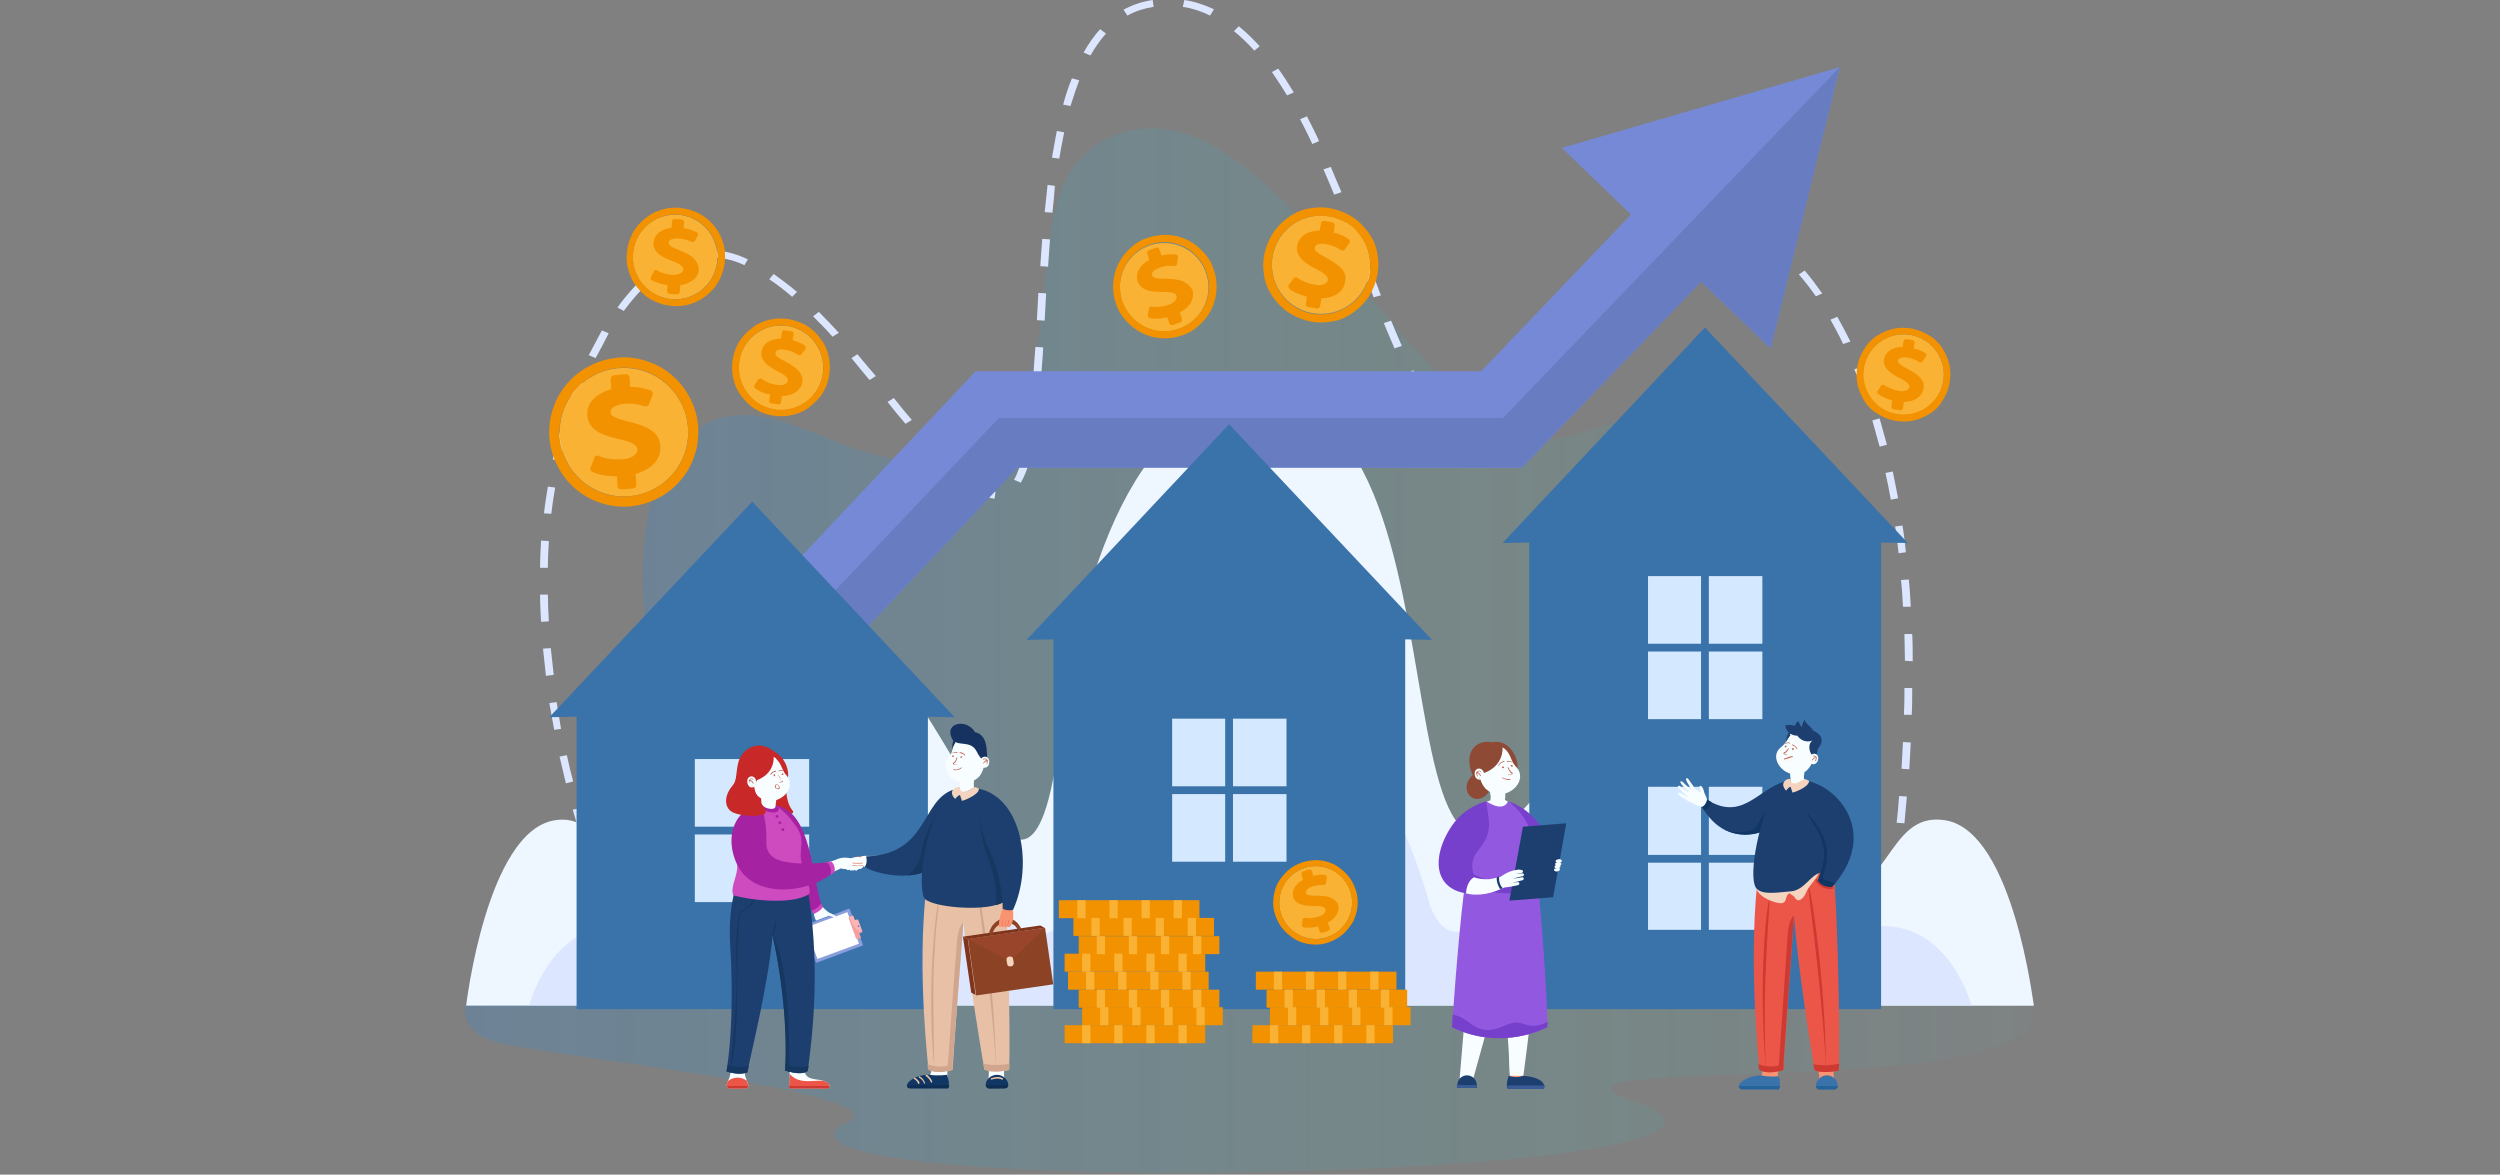 <svg xmlns="http://www.w3.org/2000/svg" xmlns:xlink="http://www.w3.org/1999/xlink" id="Camada_1" x="0px" y="0px" viewBox="0 0 513.8 241.4" style="enable-background:new 0 0 513.8 241.4;" xml:space="preserve"><rect x="0" y="0" width="513.8" height="241.4" fill="#808080" stroke="none"/><style type="text/css">	.st0{opacity:0.2;fill:url(#SVGID_1_);enable-background:new    ;}	.st1{fill:#DCE6FF;}	.st2{fill:#EEF7FF;}	.st3{opacity:0.2;fill:url(#SVGID_2_);enable-background:new    ;}	.st4{fill:#7689D6;}	.st5{fill:#677CC1;}	.st6{fill:#3A72AA;}	.st7{fill:#D4E8FF;}	.st8{fill:#F39200;}	.st9{fill:#F9B233;}	.st10{fill:#1D3F70;}	.st11{fill:#F99370;}	.st12{fill:#23659B;}	.st13{fill:#EB5648;}	.st14{fill:#CE3932;}	.st15{fill:#F8FEFF;}	.st16{fill:#F9F8F3;}	.st17{fill:#103663;}	.st18{fill:#C16256;}	.st19{fill:#F4D4BE;}	.st20{fill:#395B96;}	.st21{fill:#8A9EDD;}	.st22{fill:#FFFFFF;}	.st23{fill:#FCB4B4;}	.st24{fill:#F49F9F;}	.st25{fill:#C92828;}	.st26{fill:#A523A2;}	.st27{fill:#CE4ABF;}	.st28{fill:#E57D61;}	.st29{fill:#163860;}	.st30{fill:#D8B09A;}	.st31{fill:#E8C0A6;}	.st32{fill:#0F2E54;}	.st33{fill:#D1A68F;}	.st34{fill:#8C4225;}	.st35{fill:#7F341C;}	.st36{fill:#99452B;}	.st37{fill:#163260;}	.st38{fill:#8E4A35;}	.st39{fill:#7640CC;}	.st40{fill:#9358E0;}</style><linearGradient id="SVGID_1_" gradientUnits="userSpaceOnUse" x1="132.081" y1="116.281" x2="378.303" y2="116.281">	<stop offset="0" style="stop-color:#238BEA"></stop>	<stop offset="0.732" style="stop-color:#1FD3D2;stop-opacity:0.4"></stop>	<stop offset="1" style="stop-color:#35D3E1;stop-opacity:0.141"></stop></linearGradient><path class="st0" d="M152.6,206c0,0-37.9-95.6-10.6-116.9c18.2-14.2,37.6,17.1,60.7,0.5c20.6-14.8,3.2-52.5,26.2-61.7 c34.8-14,65.6,72.7,95.8,61.2c36.7-13.9,73.2,14.3,41.7,117.1L152.6,206z"></path><path class="st1" d="M122.9,182.5c-0.6-1.7-1.3-3.5-1.9-5.3l1.5-0.4c0.6,1.8,1.2,3.6,1.9,5.3L122.9,182.5z M390,180.3l-1.5-0.2 c0.3-1.8,0.5-3.7,0.7-5.5l1.5,0.2C390.5,176.5,390.3,178.4,390,180.3z M119.3,171.8c-0.5-1.8-1.1-3.6-1.6-5.4l1.5-0.3 c0.5,1.8,1,3.6,1.6,5.4L119.3,171.8z M391.4,169.2l-1.6-0.1c0.2-1.8,0.4-3.7,0.5-5.5l1.6,0.1C391.7,165.5,391.6,167.3,391.4,169.2z  M116.3,161c-0.4-1.8-0.9-3.7-1.3-5.5l1.5-0.3c0.4,1.8,0.8,3.6,1.3,5.4L116.3,161z M392.4,158.1l-1.6-0.1c0.1-1.8,0.2-3.7,0.3-5.5 l1.6,0.1C392.6,154.3,392.5,156.2,392.4,158.1z M113.9,150c-0.3-1.8-0.7-3.7-1-5.5l1.5-0.2c0.3,1.8,0.6,3.7,0.9,5.5L113.9,150z  M392.9,146.9l-1.6,0c0.1-1.9,0.1-3.7,0.1-5.5l1.6,0C393,143.2,393,145.1,392.9,146.9z M112.2,138.9c-0.2-1.9-0.4-3.7-0.6-5.6 l1.6-0.1c0.2,1.8,0.4,3.7,0.6,5.5L112.2,138.9z M391.5,135.8c0-1.9-0.1-3.7-0.1-5.5l1.6,0c0.1,1.8,0.1,3.7,0.1,5.6L391.5,135.8z  M111.2,127.8c-0.1-1.9-0.2-3.7-0.2-5.6l1.6,0c0,1.8,0.1,3.7,0.2,5.5L111.2,127.8z M391.1,124.7c-0.1-1.9-0.2-3.7-0.4-5.5l1.6-0.1 c0.2,1.8,0.3,3.7,0.4,5.6L391.1,124.7z M112.6,116.7l-1.6,0c0-1.9,0.1-3.8,0.2-5.6l1.6,0.1C112.7,113,112.6,114.8,112.6,116.7z  M390.2,113.7c-0.2-1.9-0.4-3.7-0.7-5.5l1.5-0.2c0.3,1.8,0.5,3.7,0.7,5.5L390.2,113.7z M113.3,105.6l-1.5-0.1 c0.2-1.9,0.5-3.7,0.8-5.5l1.5,0.2C113.8,101.9,113.5,103.8,113.3,105.6z M388.6,102.7c-0.3-1.8-0.7-3.7-1.1-5.5l1.5-0.3 c0.4,1.8,0.7,3.6,1.1,5.5L388.6,102.7z M204.4,102.5c-2.2-0.3-3.7-1.2-5.9-2.7l1-1.1c1.9,1.3,3.3,2.1,5.1,2.4L204.4,102.5z  M209.8,99.2l-1.4-0.6c0.7-1.2,1.3-3,1.9-5.1l1.5,0.3C211.3,96.1,210.6,97.8,209.8,99.2z M194,95.8c-1.2-1.2-2.6-2.6-4.1-4.3 l1.2-0.9c1.5,1.7,2.8,3,4,4.2L194,95.8z M115.1,94.7l-1.5-0.3c0.4-1.8,0.9-3.7,1.4-5.5l1.5,0.3C116,91.1,115.5,92.9,115.1,94.7z  M386.3,91.8c-0.5-1.8-1-3.6-1.5-5.4l1.5-0.4c0.5,1.8,1,3.6,1.5,5.4L386.3,91.8z M212.9,88.2l-1.5-0.2c0.2-1.6,0.5-3.5,0.7-5.5 l1.6,0.1C213.4,84.7,213.1,86.5,212.9,88.2z M186.1,87.1c-1.3-1.5-2.6-3.1-3.7-4.5l1.3-0.8c1.1,1.4,2.4,3,3.7,4.5L186.1,87.1z  M300.1,87c-1.2,0-2.4-0.3-3.5-1l0.8-1.2c1.7,1,3.4,1,5.2,0.2l0.7,1.2C302.2,86.7,301.1,87,300.1,87z M118.1,84l-1.5-0.4 c0.6-1.8,1.3-3.6,2-5.3l1.5,0.5C119.4,80.5,118.7,82.2,118.1,84z M308.4,82.7l-1.1-0.9c1.2-1.1,2.4-2.5,3.9-4.3l1.3,0.8 C310.9,80.1,309.6,81.5,308.4,82.7z M292.2,81.7c-1-1.4-2-3-3.1-5l1.4-0.6c1,1.9,2,3.5,3,4.8L292.2,81.7z M383.1,81.1 c-0.6-1.8-1.3-3.6-2-5.2l1.5-0.5c0.7,1.7,1.4,3.5,2,5.3L383.1,81.1z M178.7,78.1c-1.4-1.7-2.6-3.1-3.7-4.5l1.2-0.8 c1.1,1.3,2.3,2.7,3.8,4.5L178.7,78.1z M214,77l-1.6-0.1c0.1-1.6,0.2-3.4,0.4-5.6l1.6,0.1C214.3,73.6,214.1,75.4,214,77z M122.4,73.6 l-1.4-0.6c0.9-1.7,1.8-3.4,2.7-5.1l1.4,0.6C124.2,70.3,123.3,72,122.4,73.6z M315.9,73.6l-1.3-0.8c1.1-1.5,2.3-3.1,3.4-4.7l1.3,0.7 C318.2,70.6,317,72.1,315.9,73.6z M286.6,71.6c-0.7-1.6-1.4-3.3-2.2-5.2l1.5-0.5c0.8,1.9,1.5,3.6,2.2,5.2L286.6,71.6z M378.8,70.7 c-0.8-1.7-1.7-3.4-2.6-5l1.4-0.6c0.9,1.6,1.8,3.3,2.7,5.1L378.8,70.7z M171.1,69.2c-1.4-1.6-2.7-2.9-4-4.2l1.2-0.9 c1.3,1.3,2.6,2.7,4.1,4.3L171.1,69.2z M214.7,65.9l-1.6-0.1c0.1-1.8,0.2-3.7,0.3-5.6l1.6,0.1C214.9,62.2,214.8,64.1,214.7,65.9z  M322.8,64.3l-1.3-0.8c1.3-1.7,2.5-3.3,3.6-4.6l1.3,0.8C325.2,61.1,324.1,62.6,322.8,64.3z M128.2,63.9l-1.3-0.7 c1.2-1.7,2.5-3.2,3.8-4.6l1.2,0.9C130.6,60.8,129.4,62.3,128.2,63.9z M282.3,61.1c-0.7-1.9-1.4-3.7-2-5.3l1.5-0.4 c0.6,1.6,1.3,3.4,2,5.3L282.3,61.1z M162.8,61c-1.6-1.4-3.2-2.6-4.7-3.6l0.9-1.1c1.5,1.1,3.2,2.3,4.8,3.7L162.8,61z M373.2,60.9 c-1.1-1.6-2.3-3.1-3.5-4.5l1.2-0.8c1.2,1.4,2.4,3,3.6,4.7L373.2,60.9z M136.2,55.7l-0.9-1.1c1.9-1.3,3.8-2.2,5.8-2.7l0.5,1.3 C139.7,53.7,137.9,54.6,136.2,55.7z M330,55.3l-1.2-0.9c1.5-1.6,2.8-3,4.2-4.2l1.1,1C332.8,52.4,331.5,53.8,330,55.3z M215.4,54.8 l-1.6-0.1c0.1-2,0.3-3.8,0.4-5.6l1.6,0.1C215.7,50.9,215.5,52.8,215.4,54.8z M153,54.5c-1.9-0.9-3.9-1.4-5.7-1.6l0.2-1.4 c2,0.2,4.1,0.8,6.2,1.8L153,54.5z M365.7,52.2c-1.5-1.4-3.1-2.6-4.6-3.6l0.9-1.1c1.6,1.1,3.3,2.3,4.8,3.7L365.7,52.2z M278.3,50.5 c-0.8-2.1-1.4-3.7-2-5.3l1.5-0.4c0.6,1.5,1.2,3.2,2,5.3L278.3,50.5z M338.8,47.7l-0.9-1.1c1.9-1.2,3.9-2.1,5.8-2.6l0.5,1.3 C342.4,45.8,340.6,46.6,338.8,47.7z M355.8,46c-1.9-0.7-3.9-1.2-5.8-1.3l0.1-1.4c2.1,0.2,4.2,0.7,6.3,1.4L355.8,46z M216.3,43.7 l-1.6-0.1c0.2-1.9,0.4-3.8,0.6-5.6l1.5,0.2C216.7,39.9,216.5,41.7,216.3,43.7z M274.2,40c-0.8-1.9-1.5-3.6-2.2-5.2l1.5-0.5 c0.7,1.6,1.4,3.4,2.2,5.2L274.2,40z M217.7,32.6l-1.5-0.2c0.3-1.9,0.7-3.8,1-5.5l1.5,0.3C218.4,28.9,218,30.7,217.7,32.6z  M269.7,29.6c-0.8-1.8-1.7-3.5-2.5-5.1l1.4-0.6c0.8,1.6,1.7,3.3,2.5,5.1L269.7,29.6z M220,21.8l-1.5-0.3c0.5-1.9,1.1-3.7,1.8-5.4 l1.5,0.4C221.2,18.1,220.6,19.9,220,21.8z M264.5,19.6c-1-1.7-2.1-3.3-3.1-4.8l1.3-0.7c1.1,1.5,2.1,3.1,3.2,4.9L264.5,19.6z  M224.1,11.4l-1.4-0.6c1-1.8,2.2-3.5,3.4-4.8l1.2,0.9C226.2,8.1,225.1,9.7,224.1,11.4z M257.8,10.4c-1.4-1.5-2.8-2.9-4.2-4l1-1 c1.5,1.2,2.9,2.6,4.3,4.1L257.8,10.4z M231.7,3.2l-0.8-1.2c1.8-1,3.9-1.7,6-2l0.2,1.4C235.2,1.7,233.3,2.3,231.7,3.2z M248.7,3.2 c-1.8-0.9-3.7-1.5-5.6-1.8l0.3-1.4c2.1,0.3,4.1,1,6.1,1.9L248.7,3.2z"></path><path class="st2" d="M399.9,168.6c-12.9-2.2-10.8,17.9-29.2,17.9c-16.8,0-22.2-76.7-34.5-54.8c-62.8,112.4-26.3-47.8-76.3-49.8 c-22.6-0.9-37.7,27.1-43.2,76.8c-8,44.9-26.7-34.2-45.9-26.9c-12.2,4.7-6.8,59.8-26.9,59c-18.4-0.8-17-24.4-30-22.2 c-13.9,2.4-18.1,38.1-18.1,38.1h322.2C417.9,206.6,413.8,171,399.9,168.6z"></path><path class="st1" d="M388.4,190.4c-11.9-1-10,7.6-26.9,7.6c-15.5,0-15.1-19.3-25.4-23.4c-19.1-7.5-34.8,30.6-42.2,11.5 c-14.1-50.8-55.1-76.3-74,0c-7.4,19.2-24.7-15-42.2-11.5c-10.8,2.2-9.9,23.4-25.4,23.4c-16.9,0-15-8.6-26.9-7.6 c-12.8,1-16.6,16.2-16.6,16.2h296.4C405.1,206.6,401.2,191.4,388.4,190.4z"></path><linearGradient id="SVGID_2_" gradientUnits="userSpaceOnUse" x1="95.547" y1="223.867" x2="418.263" y2="223.867">	<stop offset="0" style="stop-color:#238BEA"></stop>	<stop offset="0.732" style="stop-color:#1FD3D2;stop-opacity:0.4"></stop>	<stop offset="1" style="stop-color:#35D3E1;stop-opacity:0.141"></stop></linearGradient><path class="st3" d="M95.7,206.6c0,0-2,5.6,7.3,7.8c12.8,3,88,10.9,69.7,16.9c-19.8,15.7,210.4,11.2,162.9-5.1 c-29-9.8,89.4,0.8,82.2-19.6H95.7z"></path><g id="_x39_">	<polygon class="st4" points="378.1,13.8 363.9,71.6 349.6,57.9 312.8,96.1 209.1,96.1 162.3,145.8 155,138.9 147.9,132.2   200.5,76.3 304.4,76.3 335.2,44.1 321,30.4  "></polygon>	<polygon class="st5" points="378.1,13.8 363.9,71.6 349.6,57.9 312.8,96.1 209.1,96.1 162.3,145.8 155,138.9 205.3,85.9   308.9,85.9  "></polygon></g><g id="_x38_">	<polygon class="st6" points="154.6,103.1 112.9,147.4 118.5,147.3 118.5,207.4 190.7,207.4 190.7,147.3 196.2,147.4  "></polygon>	<rect x="142.8" y="156" class="st7" width="23.5" height="29.4"></rect>	<polygon class="st6" points="166.9,169.9 155.4,169.9 155.4,155.3 153.8,155.3 153.8,169.9 142,169.9 142,171.5 153.8,171.5   153.8,186.2 155.4,186.2 155.4,171.5 166.9,171.5  "></polygon></g><g id="_x37_">	<polygon class="st6" points="252.6,87.2 211,131.5 216.5,131.4 216.5,207.4 288.8,207.4 288.8,131.4 294.3,131.5  "></polygon>	<rect x="240.9" y="147.7" class="st7" width="23.5" height="29.4"></rect>	<polygon class="st6" points="265,161.6 253.4,161.6 253.4,146.9 251.8,146.9 251.8,161.6 240.1,161.6 240.1,163.2 251.8,163.2   251.8,177.9 253.4,177.9 253.4,163.2 265,163.2  "></polygon></g><g id="_x36_">	<polygon class="st6" points="350.4,67.3 308.8,111.6 314.3,111.5 314.3,207.4 386.6,207.4 386.6,111.5 392.1,111.6  "></polygon>	<rect x="338.7" y="118.4" class="st7" width="23.5" height="29.4"></rect>	<polygon class="st6" points="362.8,132.3 351.2,132.3 351.2,117.7 349.6,117.7 349.6,132.3 337.9,132.3 337.9,133.9 349.6,133.9   349.6,148.6 351.2,148.6 351.2,133.9 362.8,133.9  "></polygon>	<rect x="338.7" y="161.7" class="st7" width="23.5" height="29.4"></rect>	<polygon class="st6" points="362.8,175.7 351.2,175.7 351.2,161 349.6,161 349.6,175.7 337.9,175.7 337.9,177.3 349.6,177.3   349.6,192 351.2,192 351.2,177.3 362.8,177.3  "></polygon></g><g id="_x35_">	<rect x="221.7" y="192.4" class="st8" width="28.9" height="3.7"></rect>	<rect x="218.8" y="196" class="st8" width="28.9" height="3.7"></rect>			<rect x="217.7" y="185" transform="matrix(-1 -1.224647e-16 1.224647e-16 -1 464.212 373.712)" class="st8" width="28.9" height="3.7"></rect>			<rect x="220.6" y="188.7" transform="matrix(-1 -1.224647e-16 1.224647e-16 -1 470.108 381.05)" class="st8" width="28.9" height="3.7"></rect>	<rect x="219.5" y="199.7" class="st8" width="28.9" height="3.7"></rect>	<rect x="221.7" y="203.4" class="st8" width="28.9" height="3.7"></rect>	<rect x="222.4" y="207" class="st8" width="28.9" height="3.7"></rect>	<rect x="218.8" y="210.7" class="st8" width="28.9" height="3.7"></rect>	<rect x="225.4" y="192.4" class="st9" width="1.7" height="3.7"></rect>	<rect x="232" y="192.4" class="st9" width="1.7" height="3.7"></rect>	<rect x="238.6" y="192.4" class="st9" width="1.7" height="3.7"></rect>	<rect x="245.2" y="192.4" class="st9" width="1.7" height="3.7"></rect>	<rect x="222.4" y="196" class="st9" width="1.7" height="3.7"></rect>	<rect x="229" y="196" class="st9" width="1.7" height="3.7"></rect>	<rect x="235.6" y="196" class="st9" width="1.7" height="3.7"></rect>	<rect x="242.2" y="196" class="st9" width="1.7" height="3.7"></rect>			<rect x="241.1" y="185" transform="matrix(-1 -1.224647e-16 1.224647e-16 -1 484.013 373.712)" class="st9" width="1.7" height="3.7"></rect>			<rect x="234.5" y="185" transform="matrix(-1 -1.224647e-16 1.224647e-16 -1 470.812 373.712)" class="st9" width="1.7" height="3.7"></rect>			<rect x="227.9" y="185" transform="matrix(-1 -1.224647e-16 1.224647e-16 -1 457.611 373.712)" class="st9" width="1.7" height="3.7"></rect>			<rect x="221.3" y="185" transform="matrix(-1 -1.224647e-16 1.224647e-16 -1 444.409 373.712)" class="st9" width="1.7" height="3.7"></rect>			<rect x="244.1" y="188.7" transform="matrix(-1 -1.224647e-16 1.224647e-16 -1 489.909 381.05)" class="st9" width="1.7" height="3.7"></rect>			<rect x="237.5" y="188.7" transform="matrix(-1 -1.224647e-16 1.224647e-16 -1 476.708 381.05)" class="st9" width="1.7" height="3.7"></rect>			<rect x="230.9" y="188.7" transform="matrix(-1 -1.224647e-16 1.224647e-16 -1 463.507 381.05)" class="st9" width="1.7" height="3.7"></rect>			<rect x="224.3" y="188.7" transform="matrix(-1 -1.224647e-16 1.224647e-16 -1 450.306 381.05)" class="st9" width="1.7" height="3.7"></rect>	<rect x="223.2" y="199.7" class="st9" width="1.7" height="3.7"></rect>	<rect x="229.8" y="199.7" class="st9" width="1.7" height="3.7"></rect>	<rect x="236.4" y="199.7" class="st9" width="1.7" height="3.7"></rect>	<rect x="243" y="199.7" class="st9" width="1.7" height="3.7"></rect>	<rect x="225.4" y="203.4" class="st9" width="1.7" height="3.7"></rect>	<rect x="232" y="203.4" class="st9" width="1.7" height="3.7"></rect>	<rect x="238.6" y="203.4" class="st9" width="1.7" height="3.7"></rect>	<rect x="245.2" y="203.4" class="st9" width="1.7" height="3.7"></rect>	<rect x="226.1" y="207" class="st9" width="1.7" height="3.7"></rect>	<rect x="232.7" y="207" class="st9" width="1.7" height="3.7"></rect>	<rect x="239.3" y="207" class="st9" width="1.7" height="3.7"></rect>	<rect x="245.9" y="207" class="st9" width="1.7" height="3.7"></rect>	<rect x="222.4" y="210.7" class="st9" width="1.7" height="3.7"></rect>	<rect x="229" y="210.7" class="st9" width="1.7" height="3.7"></rect>	<rect x="235.6" y="210.7" class="st9" width="1.7" height="3.7"></rect>	<rect x="242.2" y="210.7" class="st9" width="1.7" height="3.7"></rect>	<rect x="258.1" y="199.7" class="st8" width="28.9" height="3.7"></rect>	<rect x="260.3" y="203.4" class="st8" width="28.9" height="3.7"></rect>	<rect x="261" y="207" class="st8" width="28.9" height="3.7"></rect>	<rect x="257.4" y="210.7" class="st8" width="28.9" height="3.7"></rect>	<rect x="261.8" y="199.7" class="st9" width="1.7" height="3.7"></rect>	<rect x="268.4" y="199.7" class="st9" width="1.7" height="3.7"></rect>	<rect x="275" y="199.7" class="st9" width="1.7" height="3.7"></rect>	<rect x="281.6" y="199.7" class="st9" width="1.7" height="3.7"></rect>	<rect x="264" y="203.4" class="st9" width="1.7" height="3.7"></rect>	<rect x="270.6" y="203.4" class="st9" width="1.7" height="3.7"></rect>	<rect x="277.2" y="203.4" class="st9" width="1.7" height="3.7"></rect>	<rect x="283.8" y="203.4" class="st9" width="1.7" height="3.7"></rect>	<rect x="264.7" y="207" class="st9" width="1.7" height="3.7"></rect>	<rect x="271.3" y="207" class="st9" width="1.7" height="3.7"></rect>	<rect x="277.9" y="207" class="st9" width="1.7" height="3.7"></rect>	<rect x="284.5" y="207" class="st9" width="1.7" height="3.7"></rect>	<rect x="261" y="210.7" class="st9" width="1.7" height="3.7"></rect>	<rect x="267.6" y="210.7" class="st9" width="1.7" height="3.7"></rect>	<rect x="274.2" y="210.7" class="st9" width="1.7" height="3.7"></rect>	<rect x="280.8" y="210.7" class="st9" width="1.7" height="3.7"></rect></g><g id="_x34_">	<g>		<circle class="st9" cx="270.4" cy="185.5" r="7.5"></circle>		<path class="st8" d="M268.1,178.4c3.9-1.3,8.1,0.9,9.4,4.8c1.3,3.9-0.9,8.1-4.8,9.4c-3.9,1.3-8.1-0.9-9.4-4.8   C262,183.9,264.2,179.6,268.1,178.4L268.1,178.4z M267.7,177.2c-1.1,0.4-2.1,0.9-3,1.7c-0.8,0.7-1.5,1.6-2.1,2.6   c-0.5,1-0.8,2.1-0.9,3.2c-0.1,1.2,0,2.3,0.4,3.4c0.4,1.1,0.9,2.1,1.7,3c0.7,0.8,1.6,1.5,2.6,2.1c1,0.5,2.1,0.8,3.2,0.9   c1.2,0.1,2.3,0,3.4-0.4c1.1-0.4,2.1-0.9,3-1.7c0.8-0.7,1.5-1.6,2.1-2.6c0.5-1,0.8-2.1,0.9-3.2c0.1-1.2,0-2.3-0.4-3.4   c-0.4-1.1-0.9-2.1-1.7-3c-0.7-0.8-1.6-1.5-2.6-2.1c-1-0.5-2.1-0.8-3.2-0.9C270,176.7,268.8,176.9,267.7,177.2L267.7,177.2z"></path>		<path class="st8" d="M273.5,184.5c-0.7-0.3-1.5-0.4-2.7-0.4c-1.9,0-2.3-0.2-2.4-0.6c-0.1-0.4,0.2-0.9,1.3-1.3   c1.2-0.4,2-0.3,2.3-0.3c0.2,0,0.5-0.1,0.5-0.4l0.2-1.1c0-0.1,0-0.3-0.1-0.4c-0.1-0.1-0.2-0.2-0.3-0.2c-0.7-0.1-1.5,0-2.4,0.2   l-0.3-1c-0.1-0.2-0.3-0.4-0.6-0.3l-1.2,0.4c-0.2,0.1-0.4,0.3-0.3,0.6l0.3,1.1c-1.6,0.9-2.4,2.3-2,3.6c0.5,1.6,2.4,1.8,4.4,1.8   c1.8,0,2.1,0.3,2.2,0.7c0.2,0.6-0.4,1.2-1.5,1.5c-0.9,0.3-1.9,0.4-2.7,0.2c-0.1,0-0.2,0-0.3,0.1c-0.1,0.1-0.2,0.2-0.2,0.3   l-0.1,1.1c0,0.2,0.1,0.5,0.4,0.5c0.8,0.1,1.8,0.1,2.9-0.2l0.3,1c0.1,0.2,0.3,0.4,0.6,0.3l1.2-0.4c0.2-0.1,0.4-0.3,0.3-0.6   l-0.4-1.1c0.8-0.4,1.4-1,1.8-1.6c0.4-0.7,0.5-1.5,0.3-2.2C274.8,185.4,274.3,184.9,273.5,184.5z"></path>	</g>	<g>					<ellipse transform="matrix(4.314357e-02 -0.999 0.999 4.314357e-02 33.988 213.066)" class="st9" cx="128.2" cy="88.8" rx="13.2" ry="13.2"></ellipse>		<path class="st8" d="M127.2,75.6c7.3-0.6,13.6,4.9,14.2,12.2c0.6,7.3-4.9,13.6-12.2,14.2c-7.3,0.6-13.6-4.9-14.2-12.2   C114.5,82.5,120,76.2,127.2,75.6L127.2,75.6z M127.1,73.5c-2.1,0.2-4,0.7-5.9,1.7c-1.8,0.9-3.3,2.1-4.6,3.6s-2.3,3.2-2.9,5.1   c-0.7,1.9-0.9,4-0.8,6c0.2,2.1,0.7,4,1.7,5.9c0.9,1.8,2.1,3.3,3.6,4.6s3.2,2.3,5.1,2.9c1.9,0.7,4,0.9,6,0.8c2.1-0.2,4-0.7,5.9-1.7   c1.8-0.9,3.3-2.1,4.6-3.6c1.3-1.5,2.3-3.2,2.9-5.1c0.7-1.9,0.9-4,0.8-6c-0.2-2.1-0.7-4-1.7-5.9c-0.9-1.8-2.1-3.3-3.6-4.6   c-1.5-1.3-3.2-2.3-5.1-2.9C131.2,73.6,129.1,73.3,127.1,73.5L127.1,73.5z"></path>		<path class="st8" d="M133.9,88.5c-1-0.8-2.5-1.3-4.5-1.8c-3.3-0.8-3.9-1.3-3.9-2c-0.1-0.7,0.8-1.5,2.8-1.7   c2.2-0.2,3.5,0.3,4.1,0.5c0.4,0.1,0.9-0.1,1-0.5l0.7-1.8c0.1-0.2,0.1-0.4,0-0.6c-0.1-0.2-0.3-0.4-0.5-0.4   c-1.2-0.4-2.6-0.7-4.1-0.7l-0.1-1.8c0-0.5-0.4-0.8-0.9-0.8l-2.2,0.2c-0.5,0-0.8,0.4-0.8,0.9l0.1,2c-3.2,0.9-5.1,2.9-4.9,5.4   c0.2,3.1,3.4,4.2,6.8,4.9c3,0.7,3.5,1.5,3.5,2.1c0.1,1-1.3,1.9-3.2,2c-1.6,0.1-3.4-0.1-4.7-0.7c-0.2-0.1-0.4-0.1-0.6,0   c-0.2,0.1-0.4,0.3-0.4,0.5l-0.7,1.8c-0.2,0.4,0,0.9,0.4,1c1.2,0.6,3.1,0.9,5,0.9l0.1,1.9c0,0.5,0.4,0.8,0.9,0.8l2.2-0.2   c0.5,0,0.8-0.4,0.8-0.9l-0.2-2.1c1.5-0.4,2.8-1.1,3.7-2c1-1,1.5-2.3,1.4-3.6C135.7,90.5,135.1,89.3,133.9,88.5z"></path>	</g>	<g>		<circle class="st9" cx="391.2" cy="77" r="8.3"></circle>		<path class="st8" d="M392.6,68.8c4.5,0.8,7.5,5,6.8,9.5c-0.8,4.5-5,7.5-9.5,6.8s-7.5-5-6.8-9.5C383.8,71.1,388.1,68.1,392.6,68.8   L392.6,68.8z M392.8,67.5c-1.3-0.2-2.6-0.2-3.8,0.1c-1.2,0.3-2.3,0.8-3.4,1.5c-1,0.7-1.9,1.6-2.5,2.7c-0.7,1.1-1.2,2.3-1.4,3.6   c-0.2,1.3-0.2,2.6,0.1,3.8c0.3,1.2,0.8,2.3,1.5,3.4s1.6,1.9,2.7,2.5c1.1,0.7,2.3,1.2,3.6,1.4c1.3,0.2,2.6,0.2,3.8-0.1   c1.2-0.3,2.3-0.8,3.4-1.5s1.9-1.6,2.5-2.7c0.7-1.1,1.2-2.3,1.4-3.6c0.2-1.3,0.2-2.6-0.1-3.8c-0.3-1.2-0.8-2.3-1.5-3.4   c-0.7-1-1.6-1.9-2.7-2.5C395.3,68.2,394.1,67.8,392.8,67.5L392.8,67.5z"></path>		<path class="st8" d="M394.7,77.7c-0.5-0.6-1.3-1.2-2.5-1.8c-1.9-1-2.2-1.3-2.1-1.8c0.1-0.5,0.7-0.8,1.9-0.6   c1.3,0.2,2.1,0.7,2.4,0.9c0.2,0.1,0.5,0.1,0.7-0.1l0.7-1c0.1-0.1,0.1-0.3,0.1-0.4c0-0.1-0.1-0.3-0.2-0.3c-0.7-0.5-1.5-0.8-2.4-1   l0.2-1.1c0-0.3-0.1-0.5-0.4-0.6l-1.3-0.2c-0.3,0-0.5,0.1-0.6,0.4l-0.2,1.2c-2.1,0-3.5,1-3.8,2.5c-0.3,1.9,1.4,3,3.4,4   c1.7,0.9,1.9,1.4,1.8,1.8c-0.1,0.6-1.1,1-2.3,0.7c-1-0.2-2-0.6-2.8-1.1c-0.1-0.1-0.3-0.1-0.4-0.1c-0.1,0-0.3,0.1-0.3,0.2l-0.7,1   c-0.2,0.2-0.1,0.5,0.1,0.7c0.7,0.5,1.8,1,2.9,1.3l-0.2,1.2c0,0.3,0.1,0.5,0.4,0.6l1.4,0.2c0.3,0,0.5-0.1,0.6-0.4l0.2-1.3   c1,0,1.9-0.2,2.6-0.7c0.8-0.5,1.3-1.2,1.4-2C395.5,79.2,395.3,78.4,394.7,77.7z"></path>	</g>	<g>		<circle class="st9" cx="271.5" cy="54.4" r="10.1"></circle>		<path class="st8" d="M273.2,44.5c5.5,0.9,9.2,6.2,8.3,11.7c-0.9,5.5-6.2,9.2-11.7,8.3c-5.5-0.9-9.2-6.2-8.3-11.7   C262.4,47.2,267.6,43.5,273.2,44.5L273.2,44.5z M273.4,42.8c-1.6-0.3-3.1-0.2-4.7,0.1c-1.5,0.3-2.9,1-4.1,1.9   c-1.2,0.9-2.3,2-3.1,3.3c-0.8,1.3-1.4,2.8-1.7,4.4c-0.3,1.6-0.2,3.1,0.1,4.7c0.3,1.5,1,2.9,1.9,4.1s2,2.3,3.3,3.1   c1.3,0.8,2.8,1.4,4.4,1.7c1.6,0.3,3.1,0.2,4.7-0.1c1.5-0.3,2.9-1,4.1-1.9c1.2-0.9,2.3-2,3.1-3.3c0.8-1.3,1.4-2.8,1.7-4.4   s0.2-3.1-0.1-4.7c-0.3-1.5-1-2.9-1.9-4.1c-0.9-1.2-2-2.3-3.3-3.1C276.5,43.7,275,43.1,273.4,42.8L273.4,42.8z"></path>		<path class="st8" d="M275.8,55.3c-0.6-0.7-1.6-1.4-3-2.2c-2.3-1.2-2.7-1.7-2.6-2.2c0.1-0.6,0.9-1,2.4-0.7c1.6,0.3,2.6,0.9,3,1.2   c0.3,0.2,0.7,0.1,0.8-0.2l0.9-1.2c0.1-0.1,0.1-0.3,0.1-0.5c0-0.2-0.1-0.3-0.3-0.4c-0.8-0.6-1.8-1-3-1.3l0.2-1.4   c0.1-0.3-0.2-0.7-0.5-0.7l-1.6-0.3c-0.3-0.1-0.7,0.2-0.7,0.5l-0.3,1.5c-2.5,0-4.3,1.2-4.6,3.1c-0.4,2.3,1.7,3.7,4.1,4.9   c2.1,1.1,2.3,1.7,2.2,2.2c-0.1,0.8-1.3,1.2-2.8,0.9c-1.2-0.2-2.5-0.7-3.4-1.4c-0.1-0.1-0.3-0.1-0.5-0.1c-0.2,0-0.3,0.1-0.4,0.3   l-0.9,1.2c-0.2,0.3-0.1,0.6,0.1,0.9c0.8,0.6,2.2,1.2,3.6,1.6l-0.2,1.4c-0.1,0.3,0.2,0.7,0.5,0.7l1.7,0.3c0.3,0.1,0.7-0.2,0.7-0.5   l0.3-1.6c1.2,0,2.3-0.3,3.1-0.8c0.9-0.6,1.6-1.4,1.7-2.4C276.7,57.1,276.5,56.1,275.8,55.3z"></path>	</g>	<g>		<circle class="st9" cx="160.5" cy="75.6" r="8.7"></circle>		<path class="st8" d="M162,67c4.7,0.8,7.9,5.3,7.1,10c-0.8,4.7-5.3,7.9-10,7.1s-7.9-5.3-7.1-10C152.7,69.4,157.2,66.2,162,67   L162,67z M162.2,65.6c-1.3-0.2-2.7-0.2-4,0.1c-1.3,0.3-2.5,0.8-3.5,1.6c-1.1,0.8-2,1.7-2.7,2.8c-0.7,1.1-1.2,2.4-1.4,3.7   c-0.2,1.3-0.2,2.7,0.1,4c0.3,1.3,0.8,2.5,1.6,3.5c0.8,1.1,1.7,2,2.8,2.7c1.1,0.7,2.4,1.2,3.7,1.4s2.7,0.2,4-0.1   c1.3-0.3,2.5-0.8,3.5-1.6s2-1.7,2.7-2.8c0.7-1.1,1.2-2.4,1.4-3.7c0.2-1.3,0.2-2.7-0.1-4c-0.3-1.3-0.8-2.5-1.6-3.5   c-0.8-1.1-1.7-2-2.8-2.7C164.8,66.3,163.5,65.9,162.2,65.6L162.2,65.6z"></path>		<path class="st8" d="M164.2,76.3c-0.5-0.6-1.4-1.2-2.6-1.9c-2-1-2.3-1.4-2.2-1.9c0.1-0.5,0.7-0.9,2-0.6c1.4,0.2,2.2,0.8,2.6,1   c0.2,0.2,0.6,0.1,0.7-0.1l0.8-1c0.1-0.1,0.1-0.3,0.1-0.4c0-0.1-0.1-0.3-0.2-0.4c-0.7-0.5-1.6-0.8-2.5-1.1l0.2-1.2   c0.1-0.3-0.1-0.6-0.4-0.6l-1.4-0.2c-0.3-0.1-0.6,0.1-0.6,0.4l-0.2,1.3c-2.2,0-3.7,1-4,2.6c-0.3,2,1.5,3.2,3.5,4.2   c1.8,0.9,2,1.5,1.9,1.9c-0.1,0.7-1.1,1-2.4,0.8c-1.1-0.2-2.1-0.6-2.9-1.2c-0.1-0.1-0.3-0.1-0.4-0.1c-0.1,0-0.3,0.1-0.4,0.2   l-0.7,1.1c-0.2,0.2-0.1,0.6,0.1,0.7c0.7,0.6,1.9,1.1,3.1,1.3l-0.2,1.2c-0.1,0.3,0.1,0.6,0.4,0.6l1.4,0.2c0.3,0.1,0.6-0.1,0.6-0.4   l0.2-1.3c1,0,2-0.3,2.7-0.7c0.8-0.5,1.3-1.2,1.5-2.1C165,77.8,164.8,77,164.2,76.3z"></path>	</g>	<g>		<ellipse transform="matrix(0.591 -0.806 0.806 0.591 14.155 133.488)" class="st9" cx="138.8" cy="52.8" rx="8.7" ry="8.7"></ellipse>		<path class="st8" d="M139.3,44.1c4.8,0.3,8.5,4.4,8.2,9.2c-0.3,4.8-4.4,8.5-9.2,8.2c-4.8-0.3-8.5-4.4-8.2-9.2   C130.4,47.5,134.5,43.8,139.3,44.1L139.3,44.1z M139.4,42.7c-1.4-0.1-2.7,0.1-4,0.6c-1.2,0.4-2.3,1.1-3.3,2   c-1,0.9-1.8,1.9-2.3,3.1c-0.6,1.2-0.9,2.5-1,3.9c-0.1,1.4,0.1,2.7,0.6,4c0.4,1.2,1.1,2.3,2,3.3c0.9,1,1.9,1.8,3.1,2.3   c1.2,0.6,2.5,0.9,3.9,1c1.4,0.1,2.7-0.1,4-0.6c1.2-0.4,2.3-1.1,3.3-2c1-0.9,1.8-1.9,2.3-3.1c0.6-1.2,0.9-2.5,1-3.9   c0.1-1.4-0.1-2.7-0.6-4c-0.4-1.2-1.1-2.3-2-3.3c-0.9-1-1.9-1.8-3.1-2.3C142,43.1,140.7,42.8,139.4,42.7L139.4,42.7z"></path>		<path class="st8" d="M142.6,53.1c-0.6-0.6-1.5-1.1-2.8-1.6c-2.1-0.8-2.4-1.2-2.4-1.6c0-0.5,0.6-0.9,2-0.9c1.4,0.1,2.3,0.5,2.7,0.7   c0.3,0.1,0.6,0,0.7-0.2l0.6-1.1c0.1-0.1,0.1-0.3,0-0.4c0-0.1-0.1-0.3-0.3-0.3c-0.8-0.4-1.6-0.7-2.6-0.8l0.1-1.2   c0-0.3-0.2-0.6-0.5-0.6l-1.4-0.1c-0.3,0-0.6,0.2-0.6,0.5l-0.1,1.3c-2.2,0.3-3.6,1.5-3.7,3.1c-0.1,2,1.8,3,4,3.8   c1.9,0.7,2.2,1.3,2.1,1.7c0,0.7-1,1.1-2.3,1.1c-1.1-0.1-2.2-0.4-3-0.9c-0.1-0.1-0.3-0.1-0.4-0.1c-0.1,0-0.3,0.1-0.3,0.3l-0.6,1.1   c-0.1,0.3-0.1,0.6,0.2,0.7c0.8,0.5,2,0.8,3.2,1l-0.1,1.2c0,0.3,0.2,0.6,0.5,0.6l1.5,0.1c0.3,0,0.6-0.2,0.6-0.5l0.1-1.4   c1-0.1,1.9-0.5,2.6-1c0.8-0.6,1.2-1.4,1.2-2.2C143.6,54.5,143.2,53.7,142.6,53.1z"></path>	</g>	<g>					<ellipse transform="matrix(0.455 -0.89 0.89 0.455 77.953 245.218)" class="st9" cx="239.3" cy="58.9" rx="9.1" ry="9.1"></ellipse>		<path class="st8" d="M236.5,50.2c4.8-1.6,9.9,1.1,11.5,5.9c1.6,4.8-1.1,9.9-5.9,11.5c-4.8,1.6-9.9-1.1-11.5-5.9   C229.1,56.9,231.7,51.8,236.5,50.2L236.5,50.2z M236.1,48.8c-1.4,0.4-2.6,1.1-3.7,2.1c-1,0.9-1.9,2-2.5,3.2s-1,2.5-1.1,3.9   c-0.1,1.4,0,2.8,0.5,4.2c0.4,1.4,1.1,2.6,2.1,3.7c0.9,1,2,1.9,3.2,2.5s2.5,1,3.9,1.1c1.4,0.1,2.8,0,4.2-0.5   c1.4-0.4,2.6-1.1,3.7-2.1c1-0.9,1.9-2,2.5-3.2c0.6-1.2,1-2.5,1.1-3.9c0.1-1.4,0-2.8-0.5-4.2c-0.4-1.4-1.1-2.6-2.1-3.7   c-0.9-1-2-1.9-3.2-2.5c-1.2-0.6-2.5-1-3.9-1.1C238.8,48.2,237.4,48.4,236.1,48.8L236.1,48.8z"></path>		<path class="st8" d="M243.1,57.8c-0.8-0.3-1.9-0.5-3.3-0.5c-2.3,0-2.8-0.2-3-0.7c-0.2-0.5,0.3-1.2,1.6-1.6   c1.4-0.5,2.4-0.4,2.9-0.3c0.3,0,0.6-0.2,0.6-0.5l0.2-1.3c0-0.2,0-0.3-0.1-0.4c-0.1-0.1-0.2-0.2-0.4-0.2c-0.9-0.1-1.9,0-2.9,0.2   l-0.4-1.2c-0.1-0.3-0.4-0.5-0.7-0.4l-1.4,0.5c-0.3,0.1-0.5,0.4-0.4,0.7l0.4,1.3c-2,1.1-2.9,2.8-2.4,4.4c0.7,2,2.9,2.2,5.3,2.2   c2.2,0,2.6,0.4,2.7,0.8c0.2,0.7-0.5,1.5-1.8,1.9c-1.1,0.4-2.3,0.5-3.3,0.3c-0.2,0-0.3,0-0.4,0.1c-0.1,0.1-0.2,0.2-0.2,0.4   l-0.2,1.3c0,0.3,0.2,0.6,0.5,0.6c0.9,0.2,2.3,0.1,3.5-0.2l0.4,1.2c0.1,0.3,0.4,0.5,0.7,0.4l1.5-0.5c0.3-0.1,0.5-0.4,0.4-0.7   l-0.4-1.4c1-0.5,1.7-1.2,2.2-1.9c0.5-0.9,0.6-1.8,0.4-2.7C244.6,58.8,244,58.2,243.1,57.8z"></path>	</g></g><path class="st10" d="M364.6,168.4c-0.1,0.1,1.6,0.1,1.5,0.2c-3.6,3.1-9,4.1-13,1.1v0c-1.2-0.9-2.4-2.3-3.2-3.7l1-1.6 c7.8,4.8,10.9-3.4,17.2-4l-1.3,1.9L364.6,168.4z"></path><path class="st11" d="M373.3,223.4l0.1-0.1c0,0.1,0.1,0.4,0.2,0.4l3.5,0.1c0.1,0,0.1-0.2,0.1-0.2l0.3-0.1c0-0.5,0-0.7-0.3-1.1 c-0.9-1.1,0.2-6.2,0.1-7.5c0.2-0.4-3.7-0.1-3.8-0.2c-0.1,0-0.2,0.1-0.2,0.2l0.5,5.8C374.2,221.7,373.3,222.4,373.3,223.4z"></path><path class="st11" d="M358,223.9h7c0.6,0,0.6-0.6,0.5-1.1c-0.4-1.7,0.3-5.7,0.4-7.5c0-0.3-0.2-0.6-0.6-0.6h-3.1 c-0.3,0-0.6,0.3-0.6,0.6l0.6,4.5c0.3,1.9-2,2.3-3.3,2.5C358.1,222.3,356.6,223.5,358,223.9z"></path><path class="st6" d="M365.8,223.2c0,0.3-0.2,0.7-0.6,0.7c0,0-7.3,0-7.3,0c-1.7-0.6,0.8-2.9,4.1-2.9c1.5,0.4,3.4,0.2,3.4,0.2 C365.8,221.6,365.8,221.9,365.8,223.2z"></path><path class="st6" d="M377,223.9h-3.1c-1.5-0.2-0.4-2.9,1.6-2.9C377.4,221,378.5,223.7,377,223.9z"></path><path class="st12" d="M357.4,223.2h8.4c0,0.3-0.1,0.5-0.2,0.7h-7.6C357.6,223.9,357.3,223.5,357.4,223.2z"></path><path class="st12" d="M377,223.9h-3.1c-0.4,0-0.7-0.3-0.7-0.7h4.5C377.7,223.6,377.4,223.9,377,223.9z"></path><path class="st10" d="M367.1,152.3c0,0,0-2.3,2-2.7l1.1,1.1L367.1,152.3z"></path><path class="st13" d="M377.9,220c0,0-3.3,0.8-5-0.1c-0.9-5.6-3.4-21.1-4.2-31.7c0,0.6-1.8,25.6-2.2,31.7c-1.2,0.4-3.5,0.9-4.9-0.1 c-0.6-6.4-2.5-27.5,0.4-44.8c0,0,7.9,0.9,14.1-1C377.7,179.5,378.2,213.4,377.9,220z"></path><path class="st14" d="M362.9,219.3c-0.8-18.4,1-34.3,0.8-34.5C363.2,184.8,361.3,200.8,362.9,219.3z"></path><path class="st14" d="M375.3,219.3c-0.3-19-3.1-36.9-3.6-37C371.4,182.5,374.2,200.3,375.3,219.3z"></path><path class="st15" d="M368,160.2c-0.2-1.5,0.1-3.7,0.3-4.6c0.4-1.8,3.2-1.1,2.7,0.7c-0.1-0.1-0.4,3.1-0.2,4 C373.4,161.1,365.6,163.7,368,160.2z"></path><path class="st15" d="M371,156.2c0,0,0,0.1,0,0.1c-0.1,0-0.2,1.7-0.2,3c-1.2,0.5-2.5,0.3-2.8,0.2c0-1.6,0.1-3.1,0.4-4 C368.8,154,371.3,154.6,371,156.2z"></path><path class="st15" d="M372.9,155.5c-0.4,1.2-1,2.5-2.1,3.2l0,0c-0.4,0.3-1,0.4-1.5,0.4c-3,0.4-5.9-3.6-3.2-5.6 c0.4-0.3,0.8-0.8,1.1-1.2C369.5,147.7,374.3,151.3,372.9,155.5z"></path><path class="st16" d="M366.7,156l1.8-0.6C368.5,156.4,367.3,156.9,366.7,156z"></path><path class="st17" d="M362.9,166.6l-1.2,4.5c-2.6,0.8-5.4,0.6-7.8-0.9c2.7,1.5,6.4,0.7,7-0.2C361.4,169,362.8,166.7,362.9,166.6z"></path><path class="st10" d="M377.2,181.5c-0.3,0.3-0.6,0.7-0.9,1c0,0-1.6,0.3-2.8-1.3c5-10.5-4.6-11.5-2.7-20.8 C377.2,161.1,386.1,170.6,377.2,181.5z"></path><path class="st18" d="M368.3,154c-0.1-0.2,0.3-0.4,0.4-0.1C368.7,154.1,368.4,154.3,368.3,154z"></path><path class="st18" d="M366.8,153.5c-0.1-0.2,0.3-0.4,0.4-0.1C367.2,153.6,366.8,153.7,366.8,153.5z"></path><path class="st15" d="M372.9,155.5c-0.4,1.2-1,2.5-2.1,3.2l0,0c-0.1,0.1-0.2,0.1-0.3,0.1c0.9-0.6,1.5-2.1,1.5-2.1l0-1.4 c-1-1.4-0.3-2.7-0.3-2.7c-2.1,0.2-2.6-1.1-2.6-1.1c-0.6,0-1.3-0.5-1.3-0.5C370.8,148.2,374.1,152.4,372.9,155.5z"></path><path class="st18" d="M366.7,156.1c0,0,1.9-0.5,1.8-0.7c0-0.2-1.8,0.5-1.8,0.5C366.6,156,366.6,156.1,366.7,156.1z"></path><path class="st18" d="M367.2,155.2c0.1,0,0.2-0.1,0.1-0.1c-0.3,0-0.8-0.2-0.5-0.3c0.4-0.1,1.1-1.1,0.7-1c0,0-0.4,0.7-0.8,0.8 C366.2,154.9,366.9,155.2,367.2,155.2z"></path><path class="st17" d="M377.2,181.5c-0.3,0.3-0.6,0.7-0.9,1c0,0-1.6,0.2-2.8-1.4c0.2-0.4,0.4-0.7,0.5-1.1 C374,180,375,181,377.2,181.5z"></path><path class="st14" d="M376.4,182.7c0.3,0.1,0.7-0.3,0.2-0.4c-2.5,0.1-3.1-1.5-3.1-1.6C372.4,180.1,373.7,182.9,376.4,182.7z"></path><path class="st19" d="M360.8,182.4c0,0,0.5,2.1,4.3,3.1c1.1,0.3,1.7,0.1,1.9-0.6c0.1-0.4,0.3-1.1,0.7-1.3c0,0,0.9,0.4,1.2,0.9 c0.7,1.2,1.8,0.1,2.3-1.1c0.6-1.5,2.3-2.8,2.6-4.1L360.8,182.4z"></path><path class="st10" d="M376.6,179.9c-0.1,0.2-0.2,0.2-0.3,0.1c-3.5-2.6-4.7,3.1-8.4,3.2c-3.8,0.4-5.9,0.6-7-0.7 c-1.8-2.8,1.1-15.3,3.4-18.4c1-1.6,2.8-3,3.8-3.8c0,0.1-0.5,2.2,2.8,0.1c0.2,0.1,1.2,1.1,1.2,1.7C372.1,164.5,378.2,177,376.6,179.9 z"></path><path class="st10" d="M366.9,149.1c0,0,1-0.3,2,0.1c0.1-0.4,0.3-0.7,0.7-1c0.2,0.5,0.4,0.9,0.7,1.3c0.1-0.9,0.6-1.6,0.6-1.6 c0.1,0.8,1.3,1.4,1.8,2.3c0,0,3.1,1.1,0.9,3.7l0,0c-0.1,1-0.6,2-0.6,2c-1.6-1.5-1.3-3.2-0.5-3.7c-1.3,0.5-2.5-0.1-3.1-1 C368.4,151.2,367.2,150.7,366.9,149.1z"></path><path class="st17" d="M374.5,180.7l-0.8-0.2c3-6.8-0.5-9.7-2.4-13.6C375.7,172,376.4,174.8,374.5,180.7z"></path><path class="st15" d="M373.6,156.3c-0.5,1.4-2.2,0.7-1.7-0.6C372.4,154.3,374.1,154.9,373.6,156.3z"></path><path class="st18" d="M373.1,156.5c0.3-0.3,0.3-0.9,0.2-1c-0.3-0.3-0.7-0.2-0.7-0.1c0.1,0.2,0.4-0.1,0.6,0.2 C373.4,155.8,372.9,156.4,373.1,156.5z"></path><path class="st18" d="M372.4,156.3c0.1,0,0.3-0.5,0.8-0.5c0,0,0.1,0,0.1-0.1C373,155.4,372.1,156.3,372.4,156.3z"></path><path class="st19" d="M371.8,160.5c0,1.3-3.2,2.4-3.4,2.4l-0.4-1.2c-0.5,0.1-0.9,0.8-0.9,0.8c-1.4-1.4-0.1-2.6,0.9-2.4c0,0,0,0,0,0 c0,0.1-0.2,2,2.8,0C371.2,160.1,371.8,160.5,371.8,160.5z"></path><path class="st14" d="M366.5,219.9c0,0-0.4,0.2-1,0.3c0,0,1.7-24.8,1.9-28.1c0.2-3.3,1.3-3.9,1.3-3.9S366.4,219.4,366.5,219.9z"></path><path class="st14" d="M366.5,218.7c0,0.7-0.1,1.1-0.1,1.2c-1.2,0.4-3.5,0.9-4.9-0.1c0,0,0-0.4-0.1-1.1 C361.5,218.7,363.8,219.8,366.5,218.7z"></path><path class="st14" d="M377.9,220c0,0-3.3,0.8-5-0.1c0,0-0.1-0.4-0.2-1.2c0,0,2.3,0.6,5.3-0.1C377.9,219.4,377.9,219.9,377.9,220z"></path><path class="st17" d="M351.7,164.8c0,1-1.4,1.8-1.4,1.8c-0.2-0.2-0.3-0.5-0.5-0.7l1-1.6C351.2,164.5,351.4,164.7,351.7,164.8z"></path><path class="st15" d="M349.4,161.5c-0.4,0.2,0.2,1,0.2,1.4c-0.6-0.3-1.2-0.8-1.2-0.8c-0.5-0.7-1-1.4-1.5-2.1 c-1.2-0.5,0.7,2.1,0.8,2.4c0,0,0,0,0,0c-0.7-0.6-1.4-1.2-2-1.8c-1.3-0.3,1.3,2.1,1.6,2.4c0,0,0,0,0,0c-0.7-0.4-1.4-0.9-2.1-1.5 c-1.3-0.2,1.5,2.1,1.8,2.3c0,0,0,0,0,0c-0.6-0.1-1.7-1.1-2.1-0.9c-0.4,0.6,3.5,2.6,4.8,2.9c0.5,0.1,1.2-1.1,1.1-1.6 c-0.1-0.4-0.4-1-0.5-1.2C350.2,162.7,350,161.5,349.4,161.5z"></path><path class="st20" d="M353.1,169.7c0,0,0.1,0.1,0.1,0.1C353.2,169.7,353.1,169.7,353.1,169.7L353.1,169.7 C353.1,169.7,353.1,169.7,353.1,169.7z"></path><path class="st18" d="M369.3,154C369.3,154,369.3,154,369.3,154c0.1,0,0.1-0.1,0.1-0.1c0,0-0.2-0.6-1-0.9c0,0-0.1,0-0.1,0.1 c0,0,0,0.1,0.1,0.1C369.1,153.4,369.2,153.9,369.3,154C369.3,153.9,369.3,154,369.3,154z"></path><path class="st18" d="M366.9,152.9C366.9,152.9,366.9,152.9,366.9,152.9c0.4-0.3,0.9-0.1,0.9-0.1c0,0,0.1,0,0.1,0c0,0,0-0.1,0-0.1 c0,0-0.6-0.3-1,0.1C366.8,152.8,366.8,152.8,366.9,152.9C366.8,152.9,366.8,152.9,366.9,152.9z"></path><path class="st21" d="M177.1,194.4l-9.1,3.4c-0.2,0.1-0.3,0-0.4-0.2c0.1-0.2-3.1-7.4-2.4-7.4c0,0,9.1-3.3,9.1-3.4 c0.2-0.1,0.3,0,0.4,0.2l2.6,7C177.4,194.2,177.3,194.4,177.1,194.4z"></path><rect x="166.7" y="188.8" transform="matrix(0.938 -0.345 0.345 0.938 -55.881 71.027)" class="st22" width="9.1" height="6.9"></rect><path class="st23" d="M177.2,191.3c-0.2-0.6-0.6-1.7-0.8-2.2c-0.1-0.3-0.5,0-0.7,0l-0.3-0.8c0-0.1-0.2-0.2-0.3-0.1l-0.4,0.2 c-0.1,0-0.3,0.1-0.3,0.3c0,0,1.5,4.1,1.5,4.1c0.1,0.2,0.3,0.1,0.4,0.1c0.2-0.1,0.6-0.1,0.5-0.4l-0.3-0.8 C176.8,191.7,177.3,191.6,177.2,191.3z M176.4,190.2c0.2-0.1,0.3,0.2,0.1,0.3C176.3,190.6,176.2,190.3,176.4,190.2z"></path><path class="st24" d="M176.8,192.8c-0.2,0-0.7,0.4-0.8,0.1c0,0-1.5-4.1-1.5-4.1c0-0.1,0-0.2,0.1-0.3c0,0,1.1,3.4,2.6,2.9 c0.1,0.3-0.4,0.3-0.6,0.4l0.3,0.8C177,192.6,176.9,192.8,176.8,192.8z"></path><path class="st25" d="M161.6,161.8c0,0-0.2,3,1.3,4.8c1.4,1.8-9.2-0.4-9.2-0.4l1.2-5.6L161.6,161.8z"></path><path class="st26" d="M169,186.4c0,0-0.7,0.9-1.8,1.2c-1.2-1.6-2.8-3.7-3.8-5.5c-1.5-4.3-3.2-12.9-4-16.6 C166.9,166.8,166.8,180.4,169,186.4z"></path><path class="st15" d="M171.8,188.5c0,0.1-0.2,0.2-0.3,0.1c-0.3-0.2-0.7-0.3-1.1-0.4l-2.7,1c0,0-0.5-1-0.4-1.5c0-0.5,1.3-1.4,1.8-1.3 c0,0,0.4,0.5,1.2,1.1C170.6,187.7,171.9,188.1,171.8,188.5z"></path><path class="st27" d="M169.1,186.5c0,0-0.7,0.9-1.8,1.3c0,0-0.3-0.2-0.5-0.6c0,0,1.5-0.6,1.9-1.5 C168.9,185.8,169.1,186.2,169.1,186.5z"></path><path class="st28" d="M176,176.1c0,0,1.2-0.2,2-0.1l-0.9,1.7c0,0-1.7-0.8-1.8-1C175.3,176.6,176,176.1,176,176.1z"></path><path class="st15" d="M153.8,223.2c-0.1,0.3-0.3,0.5-0.6,0.5H150c-0.4,0-0.8-0.4-0.6-0.9c0.2-0.8,0.8-1.6,0.7-2.5c0-1.7,0-5.1,0-6.2 h3.5c-0.1,0.9-0.4,4.7-0.5,6.3C153,221.5,153.8,222.3,153.8,223.2z"></path><path class="st15" d="M158.3,170.3c-0.8,2.1-1.4,5.4,1.1,6.5c3.7,1.5,7.7,1.3,11.5,0.2c0.2-0.1,0.7-0.2,0.9-0.3c0,0,0,0,0,0l0.4,0 c1-0.1,1.4,1.4,0.5,1.8c-0.1,0.1-0.3,0.2-0.4,0.2c-4.4,2.3-12.1,4-16.5,1.1c-3.6-2.4-3.9-7.4-2.9-11.2 C154.1,164.9,159.5,166.7,158.3,170.3z"></path><path class="st15" d="M170.5,223.2c0,0.3-0.2,0.5-0.6,0.5h-7.7c-0.1-0.8,0.2-1.5,0.1-2.4c0,0,0,0,0,0c0-2.3-0.4-5.1-0.6-7.1h4.4 c0,0.9-0.7,4.6-0.7,6.2c0.5,1.8,3,1.2,4.2,1.9C170,222.5,170.5,222.8,170.5,223.2z"></path><path class="st13" d="M170.5,223.2c0,0.3-0.2,0.5-0.5,0.5h-7.8c-0.1-0.8,0.1-1.6,0.1-2.4c0,0,0,0,0,0c0-0.2,0-0.4,0-0.6 c2.5,3,7,0.2,8.1,2.2h0C170.5,223.1,170.5,223.2,170.5,223.2z"></path><path class="st13" d="M153.8,223.2c-0.1,0.3-0.3,0.5-0.6,0.5H150c-0.9-0.1-0.7-1-0.3-1.6c0,0,1.7-1.4,3.8,0 C153.6,222.5,153.8,222.9,153.8,223.2z"></path><path class="st10" d="M149.3,220.2c0,0,2.5,0.9,4.3,0.2c1.1-5.7,4.1-17.1,5.2-28.2c0-0.4,3.5,15.6,2.6,27.8c1.1,0.4,3.5,1,4.6,0.1 c0.8-5.8,3-22.2-0.4-39.5c0,0-7.1,0.9-13.4-0.7c0,0-2.8,4.7-2.1,14.9C150.7,204.6,150.3,214.4,149.3,220.2z"></path><path class="st15" d="M199.4,166.7c-0.9,1.4-2.5,3.5-3.6,4.9c-2.3,3.2-4,6.1-8.1,7.3c-2.4,0.7-4.9,0.7-7.3,0.1 c-1.1-0.3-2.2-0.6-3.3-1.1c-0.5-0.2-0.8-0.9-0.5-1.4c0.2-0.4,0.6-0.6,1-0.6c3.9,0.1,8.6-0.2,10.9-3.8c0.2-0.4,0.5-0.8,0.7-1.2 c1.7-2.8,3.6-5.5,5.9-7.8C197.6,160.6,201.5,163.8,199.4,166.7z"></path><path class="st29" d="M150.1,219.5c0.5-4.8,1.6-15.2,1.2-21.8c-0.2-6.7,0.7-10.1,0.7-10.1c0.1-0.2,2.4-1.2,3.4-3.8 c0.1-0.2,0.4-0.1,0.3,0.1c-0.9,2.3-3.1,3.6-3.5,3.8C150.9,193.3,152.4,213.4,150.1,219.5z"></path><path class="st27" d="M166.2,183.8c-3.7,2.3-12.5,1.1-15.5,0.2c-0.7-1.8,1.1-4.2,0.8-6.5c-0.9-5.4,1.9-10.7,5.1-11.8 c0,0,0-0.3,0-0.3l2.9,0.2c1.5,1,2.7,2.2,4.1,4.2c2.1,3,0.5,4.5,1.1,7.3C164.8,178.5,167.1,183.2,166.2,183.8z"></path><path class="st30" d="M156.6,165.7C156.6,165.7,156.6,165.7,156.6,165.7C156.6,165.7,156.6,165.7,156.6,165.7z"></path><path class="st10" d="M194.8,173.5c-1.9,8.7-13.4,6.8-17.1,4.7c0.7-0.9,0.3-2.2,0.3-2.2c12.8-0.4,11.2-11.4,17.9-13.7 C195.9,162.4,196.3,168.6,194.8,173.5z"></path><path class="st15" d="M202.7,223.3l0.1-0.1c0,0.1,0.1,0.4,0.2,0.4l3.6,0.1c0.1,0,0.1-0.2,0.1-0.2l0.3-0.1c0-0.5,0-0.7-0.3-1.1 c-0.9-1.1,0.2-6,0.1-7.2c0.2-0.4-3.8-0.1-3.8-0.2c-0.1,0-0.2,0.1-0.2,0.2c0,1.3,0.9,6.2,0.1,7.2 C202.8,222.6,202.7,222.8,202.7,223.3z"></path><path class="st15" d="M187.1,223.7h7.2c0.6,0,0.6-0.6,0.5-1.1c-0.4-1.7,0.3-5.5,0.4-7.2c0-0.3-0.2-0.6-0.6-0.6 c-5.2,0-3.6-0.6-3.2,4.9c0.2,2-2.1,2.2-3.4,2.4c-0.6,0.1-1.2,0.3-1.4,0.7C186.3,223.3,186.6,223.7,187.1,223.7z"></path><path class="st17" d="M195,223c0,0.3-0.2,0.7-0.6,0.7c0,0-7.4,0-7.4,0c-1.9-0.5,0.9-3,4.2-2.8c0.3,0.1,2,0.2,3.4,0 C194.6,221,195.1,221.9,195,223z"></path><path class="st17" d="M206.5,223.7h-3.2c-1.5-0.2-0.5-2.8,1.6-2.8C207,220.9,208,223.6,206.5,223.7z"></path><path class="st31" d="M188.8,222.8c-0.1,0-0.1,0-0.1-0.1c-0.3-0.7-0.8-0.9-0.8-0.9c-0.2-0.1-0.1-0.4,0.1-0.3c0,0,0.7,0.3,1,1 C188.9,222.7,188.9,222.8,188.8,222.8z"></path><path class="st31" d="M190,222.7c-0.1,0-0.1,0-0.1-0.1c-0.3-0.8-1-1.1-1-1.1c-0.2-0.1,0-0.4,0.1-0.3c0,0,0.8,0.4,1.1,1.3 C190.2,222.6,190.1,222.7,190,222.7z"></path><path class="st31" d="M191.4,222.5c-0.1,0-0.1,0-0.1-0.1c-0.3-0.8-1-1.2-1-1.2c-0.2-0.1,0-0.4,0.2-0.3c0,0,0.8,0.5,1.1,1.4 C191.6,222.4,191.5,222.5,191.4,222.5z"></path><path class="st29" d="M194.8,173.5c-1.5,6.6-8.4,6.4-8.4,6.4s2.3-1,3-5c0.7-4,3.3-8.1,3.3-8.1L194.8,173.5z"></path><path class="st31" d="M206,221.9c-1.2-0.6-2.3,0.2-2.4-0.1c0-0.1,0-0.2,0.1-0.2c0.1,0,1.4-0.6,2.4,0 C206.2,221.6,206.2,221.9,206,221.9z"></path><path class="st32" d="M186.5,223h8.6c0,0.2-0.1,0.5-0.2,0.7H187C186.6,223.7,186.3,223.4,186.5,223z"></path><path class="st32" d="M206.5,223.7h-3.2c-0.4,0-0.7-0.3-0.7-0.7h4.6C207.2,223.4,206.9,223.7,206.5,223.7z"></path><path class="st31" d="M207.4,219.9c0,0-3.4,0.8-5.1-0.1c-0.9-5.3-3.4-20.2-4.3-30.4c0,0.6-1.9,24.5-2.2,30.4c-1.2,0.4-3.6,0.8-5-0.1 c-0.6-6.1-2.6-26.4,0.4-42.9c0,0,8.1,0.8,14.4-0.9C207.2,181.2,207.7,213.6,207.4,219.9z"></path><path class="st33" d="M192,219.3c-1.2-11.7-0.5-26.5,0.8-33.8c0.4,0.2-0.5,3.9-0.7,10.1C191.6,201,191.9,210.2,192,219.3z"></path><path class="st33" d="M204.7,219.3c-1.1-18.2-3.9-35.1-3.6-35.4C201.5,183.9,204.3,201.1,204.7,219.3z"></path><path class="st15" d="M197.3,161.9c-0.2-1.5,0.1-3.8,0.3-4.7c0.1-0.5,0.5-0.9,0.9-1c1-0.4,2.2,0.5,1.9,1.7c-0.1-0.1-0.4,3.2-0.2,4.1 C202.8,162.8,194.8,165.4,197.3,161.9z"></path><path class="st15" d="M200.4,157.7c0,0,0,0.1,0,0.1c-0.1,0-0.3,1.8-0.3,3.1c-1.2,0.6-2.6,0.3-2.8,0.3c0-1.8-0.1-4.6,1.2-5 C199.4,155.8,200.5,156.7,200.4,157.7z"></path><path class="st11" d="M206,185.8c0,0,0,0.6,0,1.1l1.4,0.5l0.7-0.3c0,0-0.1-0.6,0.2-1.2C208.6,185.2,206,185.8,206,185.8z"></path><path class="st10" d="M206.6,185.1c-0.4,0.4-1.1,0.7-1.9,0.9v0c-4.6,1.3-14,0.2-14.8-1.5c-0.6-1.3-0.7-5.3,0.2-9.6 c1.2-6,3-10.2,7.1-13.1c0,0.1-0.6,2.3,2.9,0.1l1,0.2C201.6,167.9,209.3,182.5,206.6,185.1z"></path><path class="st33" d="M195.7,219.9c0,0-0.4,0.2-1,0.3c0,0,1.7-23.8,2-26.9c0.3-3.2,1.3-3.7,1.3-3.7S195.7,219.4,195.7,219.9z"></path><path class="st33" d="M195.8,218.7c0,0.7-0.1,1.1-0.1,1.2c-1.2,0.4-3.6,0.8-5-0.1c0,0,0-0.4-0.1-1.1 C190.6,218.7,193,219.8,195.8,218.7z"></path><path class="st33" d="M207.4,219.9c0,0-3.4,0.8-5.1-0.1c0,0-0.1-0.4-0.2-1.2c0,0,2.4,0.6,5.4,0C207.4,219.5,207.4,219.9,207.4,219.9 z"></path><path class="st29" d="M161.4,220c0,0,3.2,1.2,4.6,0.1c0,0,0.1-0.4,0.2-1.1c0,0-2.4,0.9-4.7-0.4l0,0 C161.4,219.1,161.4,219.5,161.4,220z"></path><path class="st29" d="M149.3,220.2c0,0,2.5,0.9,4.3,0.2c0,0,0.1-0.5,0.3-1.4c0,0-1.6,0.8-4.3-0.2 C149.5,219.4,149.4,219.8,149.3,220.2z"></path><path class="st29" d="M161.4,218.6c0,0.5,0,1-0.1,1.4c0,0,0.4,0.1,0.9,0.3c0-8.5,0-22.3-3.5-28.1 C158.8,192.2,161.9,205.2,161.4,218.6z"></path><path class="st29" d="M158.8,192.3c-0.4,0,0.3-1.3,0.5-2.8c0-0.2,0.4-0.1,0.3,0.1C159.2,191.2,159.1,192.2,158.8,192.3z"></path><path class="st15" d="M171.8,176.7c1.3-0.7,2.8-0.5,4.9,0.2c0.7,0.1,1.2,1.5,0,1.7c-1.7,0.3-3.9-0.1-3.9-0.1L171.8,176.7z"></path><path class="st15" d="M174,177c0.6-0.6,1.5-0.9,2.4-0.9c0.6,0,0.9,0.8,0.4,0.8c-0.7-0.1-1.8,0-2.4,0.4 C174.1,177.6,173.7,177.3,174,177z"></path><path class="st15" d="M174.6,178.6c-0.3,0.5-0.8,0.1-0.6-0.3C174.3,177.8,174.9,178.2,174.6,178.6z"></path><path class="st15" d="M175.2,178.7c-0.3,0.5-0.8,0.1-0.6-0.3C174.9,177.9,175.4,178.2,175.2,178.7z"></path><path class="st15" d="M175.7,178.7c-0.3,0.5-0.8,0.1-0.6-0.3C175.4,177.9,176,178.3,175.7,178.7z"></path><path class="st15" d="M176.3,178.7c-0.3,0.5-0.8,0.1-0.6-0.3C176,177.9,176.6,178.3,176.3,178.7z"></path><path class="st19" d="M201.2,162.1c0,1.3-3.3,2.5-3.5,2.5l-0.4-1.2c-0.5,0.1-1,0.8-1,0.8c-1.5-1.5-0.1-2.6,1-2.4c0,0,0,0,0,0 c0,0.1-0.3,2,2.9,0C200.5,161.7,201.2,162.1,201.2,162.1z"></path><rect x="199.6" y="191.8" transform="matrix(0.99 -0.143 0.143 0.99 -26.086 31.665)" class="st34" width="16" height="11.7"></rect><polygon class="st35" points="200.5,204.5 199.6,204 197.9,192.5 198.9,193 "></polygon><polygon class="st35" points="197.9,192.5 213.8,190.2 214.7,190.7 198.9,193 "></polygon><path class="st34" d="M209.8,190.7c-1.6-3.2-5.6-2.3-6.5,0.9c0,0.3,0.2,0.5,0.4,0.5c0.3,0,0.3-0.4,0.4-0.6c0.6-1.5,2.4-2.4,3.9-1.6 c0.5,0.2,0.9,0.6,1.1,1.1C209.4,191.5,209.9,191.1,209.8,190.7z"></path><polygon class="st36" points="198.9,193 207.6,197.6 214.7,190.7 "></polygon><path class="st19" d="M207.8,198.6c-0.4,0.1-0.8-0.1-0.8-0.5c-0.1-0.5-0.4-1.4,0.4-1.5c0.4-0.1,0.8,0.1,0.8,0.5 C208.3,197.6,208.6,198.5,207.8,198.6z"></path><path class="st11" d="M206,186.9c0,0-0.7,1.6-0.7,3.3l2.4,0.1c0.8-1.1,0.5-3.2,0.5-3.2L206,186.9z"></path><path class="st29" d="M206.6,185.1c-0.4,0.4-1.1,0.7-1.9,0.9c0.2-2.3-0.2-5.9-1.8-10.1c-1.6-4.1-1.5-8.3-1.5-8.3l1.2,0.1 C204.7,173.6,208.5,183.5,206.6,185.1z"></path><path class="st10" d="M201.2,162.1c8.8,1.9,11.2,15.7,7,24.9c0,0-0.9,0.3-2.1-0.2c0,0,0-6.6-2.7-11.9 C200.7,169.7,201.2,162.1,201.2,162.1z"></path><path class="st14" d="M153.8,223.2c-0.1,0.3-0.3,0.5-0.6,0.5H150c-0.3,0-0.6-0.2-0.6-0.5H153.8z"></path><path class="st14" d="M170.5,223.2c0,0.3-0.2,0.5-0.5,0.5h-7.8c0-0.2,0-0.3,0-0.5H170.5z"></path><path class="st26" d="M171.3,179.3c-5.5,4.5-16.3,5.3-19.7-1.4c-3.1-6.2-0.2-12.3,5-12.2c0,0,1,3.7,0.9,6.6l0,1.1 c0,1.4,0.8,2.6,2.1,3.2c3.2,1.3,8.7,0.9,11.1,0.5C171.9,178.1,171.3,179.3,171.3,179.3z"></path><path class="st27" d="M171.5,179.2c-0.3,0.3-0.8,0.6-0.8,0.6c0.3-1.9-0.7-2.6-0.7-2.6c0.4-0.2,0.9-0.1,0.9-0.1 C171.8,177.9,171.5,179.2,171.5,179.2z"></path><path class="st28" d="M176.6,177.5c-0.7,0-1.7,0-1.4-0.2c0,0,1.3,0.1,2.1,0C177.6,177.5,176.7,177.5,176.6,177.5z"></path><path class="st28" d="M176.3,178c0,0-1.5,0-1.1-0.2c1.2,0.2,2.1,0,2.2,0C177.7,177.9,177,178,176.3,178z"></path><path class="st11" d="M205.9,190.3c-0.3,0.5-0.8,0.2-0.6-0.3C205.6,189.5,206.2,189.8,205.9,190.3z"></path><path class="st11" d="M206.5,190.3c-0.3,0.5-0.8,0.2-0.6-0.3C206.2,189.5,206.8,189.8,206.5,190.3z"></path><path class="st11" d="M207.1,190.4c-0.3,0.5-0.8,0.2-0.6-0.3C206.8,189.6,207.4,189.9,207.1,190.4z"></path><path class="st11" d="M207.7,190.3c-0.3,0.5-0.8,0.2-0.6-0.3C207.4,189.6,208,189.9,207.7,190.3z"></path><path class="st26" d="M160.1,166.1c-0.1,1.6-3,0.6-3.1,0.3c0-0.1-0.5-0.9-0.4-1l2.9,0.2C159.4,165.6,159.7,165.7,160.1,166.1z"></path><path class="st25" d="M156.4,153.9c3.5-0.5,7,3.8,5,7.8L156.4,153.9z"></path><path class="st15" d="M159.4,165.6c0.2-1.5-0.1-3.8-0.3-4.7c-0.4-1.8-3.2-1.1-2.8,0.7c0.1-0.1,0.2,3.8,0.2,3.8 C157,166.1,159.4,166.8,159.4,165.6z"></path><path class="st15" d="M156.6,164.7c1.2,0.6,2.7,0.3,2.9,0.2c0.4-6.1-2.6-6.9-3-0.8L156.6,164.7z"></path><path class="st15" d="M154.4,160.2c0.2,1.3,0.6,2.7,1.6,3.6h0c0.4,0.3,0.9,0.6,1.4,0.7c3,0.8,6.5-2.6,4.2-5.2 c-0.8-0.8-1-2.2-1.7-2.9c-1-1.4-3.1-1.4-4.3-0.2C154.6,157.2,154.3,158.6,154.4,160.2z"></path><path class="st18" d="M159.3,159.4c0.1-0.2-0.2-0.4-0.3-0.2C158.9,159.5,159.2,159.7,159.3,159.4z"></path><path class="st18" d="M161,159.2c0.1-0.2-0.2-0.4-0.3-0.2C160.5,159.2,160.8,159.4,161,159.2z"></path><path class="st18" d="M160.3,160.8c-0.1,0-0.3,0-0.3-0.1c0,0,0.1-0.1,0.1,0c0.2,0.1,0.8-0.1,0.6-0.3c-0.4-0.2-0.7-1-0.7-1 c0-0.1,0.1-0.1,0.1,0c0,0,0.3,0.8,0.6,1C161.2,160.6,160.7,160.8,160.3,160.8z"></path><path class="st15" d="M154.4,160.2c0.2,1.3,0.6,2.7,1.6,3.6h0c-0.6-0.7-0.9-2.2-0.9-2.2l0.3-0.7c4.4-1.4,4.1-5,4.1-5 c-0.7-0.6-1.6-0.7-2.4-0.5C155,155.9,154.2,158.2,154.4,160.2z"></path><path class="st25" d="M159,155.5c-0.2-0.1-2.4-1.5-2.6-1.6c0,0-1.8,1.2-1.6,1.4c-1.2,1-1.6,2.8-0.8,4.3l1.4,0.8 C159.4,159,159,155.5,159,155.5z"></path><path class="st26" d="M160,167.8c0,0.4-0.6,0.4-0.6,0C159.4,167.4,160,167.4,160,167.8z"></path><path class="st26" d="M160.6,169.1c0,0.4-0.6,0.4-0.6,0C160,168.7,160.6,168.7,160.6,169.1z"></path><path class="st26" d="M161.2,170.5c0,0.4-0.6,0.4-0.6,0C160.6,170.1,161.2,170.1,161.2,170.5z"></path><path class="st28" d="M205.9,190.4c-0.1,0,0-0.7,0.1-1.3c0,0,0-0.1,0.1,0c0,0,0.1,0,0,0.1C206,189.7,206,190.4,205.9,190.4z"></path><path class="st28" d="M206.5,190.4c-0.1,0,0.1-0.7,0.2-1.2c0,0,0-0.1,0.1,0c0,0,0,0,0,0.1C206.6,189.8,206.6,190.4,206.5,190.4z"></path><path class="st28" d="M207.1,190.4c-0.2,0,0.1-0.6,0.1-1.2c0,0,0-0.1,0.1-0.1c0,0,0.1,0,0.1,0.1 C207.3,189.8,207.2,190.4,207.1,190.4C207.1,190.4,207.1,190.4,207.1,190.4z"></path><path class="st25" d="M158.9,154.3c0,0-2.6-2.2-5.3-0.3c-3,2.1-1.6,5.8-3,7.4c-2,2.3-1.7,4.8,0.1,5.6c1.4,0.6,3.8,0.9,5.8,0.5 c0.6-0.1,1.3-0.5,0.6-1.5c-0.8-1-1.9-2.7-2.1-4.3l0.5-1.2L158.9,154.3z"></path><path class="st15" d="M153.6,160.9c0.3,1.5,2.1,1.1,1.8-0.4C155.1,159,153.3,159.4,153.6,160.9z"></path><path class="st18" d="M154.1,161.2C154.1,161.2,154,161.1,154.1,161.2c-0.4-1,0.1-1.4,0.7-1.1c0.1,0,0,0.2-0.1,0.1 C154.2,160,153.9,160.3,154.1,161.2C154.2,161.1,154.1,161.2,154.1,161.2z"></path><path class="st18" d="M154.8,161.1c-0.1,0-0.2-0.6-0.8-0.6c0,0-0.1,0-0.1-0.1c0,0,0-0.1,0.1-0.1C154.6,160.3,155,161,154.8,161.1z"></path><path class="st19" d="M154.4,161.5c0,0.2,0.3,0.2,0.3,0C154.8,161.3,154.4,161.3,154.4,161.5z"></path><path class="st37" d="M195.8,154.2c0,0-0.6-2.3,1.4-3.2l1.4,0.9L195.8,154.2z"></path><path class="st15" d="M202.4,156.2c-0.1,1.3-0.5,2.8-1.5,3.7l0,0c0,0-0.1,0.1-0.1,0.1c0,0,0,0,0,0c-1.4,1.1-3.6,1.1-5.1,0l0,0 c-1.2-1-1.7-2.5-1.2-3.7c0.4-0.7,1.1-1.3,1.2-2.1C196.7,149.5,202.9,151.1,202.4,156.2z"></path><path class="st18" d="M197.4,155.7c-0.1-0.2,0.2-0.4,0.3-0.2C197.9,155.7,197.5,155.9,197.4,155.7z"></path><path class="st18" d="M195.7,155.5c-0.1-0.2,0.2-0.4,0.3-0.2C196.2,155.5,195.8,155.7,195.7,155.5z"></path><path class="st15" d="M202.4,156.2c-0.1,1.3-0.5,2.8-1.5,3.7l0,0c0,0-0.1,0.1-0.1,0.1c1.2-2,1-2.4,0.7-3.9c-1.4-1.2-1.2-2.7-2.6-2.9 c-1.4-0.1-2.6-0.5-2.6-0.5C198.3,149.6,202.9,152.1,202.4,156.2z"></path><path class="st18" d="M196.3,157.2c-0.3,0-0.7-0.2-0.3-0.5c0.4-0.2,0.6-1,0.6-1c0.4-0.3-0.1,0.9-0.5,1.2c-0.3,0.2,0.3,0.3,0.6,0.2 C196.9,157.1,196.4,157.2,196.3,157.2z"></path><path class="st37" d="M202.8,154.4c-0.1-3.8-2.4-3.9-2.4-3.9l0,0c-1.7-2.9-6.3-2-4.8,1.2c0.9,2,3.8,0.2,5.1,2.7 c0.5,1,0.9,1.6,1.9,2.3C202.7,156.6,203,155.5,202.8,154.4z"></path><path class="st15" d="M203.3,156.8c-0.2,1.5-2.1,1.2-1.9-0.3C201.7,155,203.5,155.3,203.3,156.8z"></path><path class="st18" d="M202.8,157.1C202.8,157.1,202.8,157.1,202.8,157.1c0-0.5,0-0.8-0.1-1c-0.3-0.2-0.6,0.1-0.7,0 c0-0.2,0.5-0.3,0.8-0.1C203,156.1,203.1,156.8,202.8,157.1z"></path><path class="st18" d="M196.2,158.3c-0.3,0-0.5-0.2-0.2-0.2c0,0,0.7,0.3,1.6-0.4c0,0,0.1,0,0.1,0 C197.4,158.3,196.4,158.3,196.2,158.3z"></path><path class="st18" d="M198.3,155.3C198.3,155.3,198.3,155.3,198.3,155.3c-0.4-0.5-1-0.5-1-0.5c0,0-0.1,0-0.1-0.1c0,0,0-0.1,0.1-0.1 c0,0,0.7,0,1.1,0.6C198.4,155.2,198.4,155.2,198.3,155.3C198.4,155.3,198.3,155.3,198.3,155.3z"></path><path class="st18" d="M195.8,154.8C195.7,154.8,195.7,154.8,195.8,154.8c-0.1-0.1-0.1-0.1,0-0.1c0,0,0.4-0.3,0.9-0.1 c0,0,0.1,0.1,0.1,0.1s-0.1,0.1-0.1,0.1C196.2,154.5,195.8,154.8,195.8,154.8C195.8,154.8,195.8,154.8,195.8,154.8z"></path><path class="st18" d="M202.1,157C202.1,157,202,157,202.1,157C202,157,202,157,202.1,157c-0.1-0.1,0.1-0.7,0.8-0.8 c0,0,0.1,0,0.1,0.1c0,0,0,0.1-0.1,0.1C202.3,156.5,202.1,157,202.1,157C202.1,157,202.1,157,202.1,157z"></path><path class="st18" d="M158.4,159.2C158.4,159.2,158.4,159.2,158.4,159.2c-0.1,0-0.1-0.1-0.1-0.1c0,0,0.4-0.6,1.1-0.7 c0,0,0.1,0,0.1,0.1c0,0,0,0.1-0.1,0.1C158.9,158.6,158.5,159.2,158.4,159.2C158.5,159.2,158.4,159.2,158.4,159.2z"></path><path class="st18" d="M161,158.5C161,158.5,160.9,158.5,161,158.5c-0.5-0.2-0.9,0-0.9,0c0,0-0.1,0-0.1,0c0,0,0-0.1,0-0.1 c0,0,0.5-0.3,1,0C161,158.4,161,158.4,161,158.5C161,158.5,161,158.5,161,158.5z"></path><path class="st18" d="M159.9,162.2c-0.2,0-0.3-0.1-0.5-0.2c-0.2-0.2-0.2-0.6,0-0.7c0.2-0.2,0.5-0.1,0.7,0.2l0,0 c0.2,0.2,0.2,0.6,0,0.7C160,162.2,159.9,162.2,159.9,162.2z M159.7,161.3c-0.1,0-0.1,0-0.2,0.1c-0.1,0.1-0.1,0.3,0,0.5 c0.1,0.2,0.4,0.2,0.5,0.1c0.1-0.1,0.1-0.3,0-0.5C159.9,161.4,159.8,161.3,159.7,161.3z"></path><path class="st15" d="M315.8,195.9c-0.6,8.4-1.6,16.8-2.7,25.1c-0.3,2-2.6,2.4-2.8,0.2c-0.2-2.1-0.1-4.2-0.3-6.3 c-0.4-6.3-1-12.6-1.6-18.8C307.7,190.7,316,190.5,315.8,195.9z"></path><path class="st15" d="M309.7,196.7l-6.9,24.9c-0.2,0.8-0.8,1.1-1.6,0.9c-0.7-0.2-1.2-0.2-1.2-1l2.2-26.1 C302.9,190,310.9,191.4,309.7,196.7z"></path><path class="st11" d="M313,221.1c0,0-0.7,1.2-2.9,0L313,221.1z"></path><path class="st10" d="M313,221.1c3.2,0.2,4.1,1.2,4.4,2c0,0,0,0,0,0c0.1,0.3-0.1,0.7-0.5,0.7l-7,0c-0.1-0.2-0.2-0.4-0.2-0.7 c-0.1-0.9,0.4-2,0.4-2S311.6,221.7,313,221.1z"></path><path class="st20" d="M317.4,223.1l-7.6,0c0,0.2,0.1,0.5,0.2,0.7l7,0C317.3,223.7,317.5,223.4,317.4,223.1L317.4,223.1z"></path><path class="st10" d="M303.5,223v0.6h-4V223c0-1.1,0.9-2,2-2C302.6,221,303.5,221.9,303.5,223z"></path><rect x="299.4" y="223" class="st20" width="4" height="0.6"></rect><ellipse transform="matrix(0.5 -0.866 0.866 0.5 12.112 343.913)" class="st38" cx="303.9" cy="161.5" rx="2.8" ry="2.4"></ellipse><path class="st38" d="M305,161.7c0,0-2.7-1.1-3-5c-0.3-4.1,3.7-4.9,5.4-3.8L305,161.7z"></path><path class="st39" d="M309.9,164.7c0,0,6.8,1.5,9.3,10.8l-6.5,1.5L309.9,164.7z"></path><path class="st38" d="M306.6,152.6c3.9-1.1,6.6,4.6,4.7,7.6L306.6,152.6z"></path><path class="st15" d="M302.3,185.3h12.3c0.1-4.9-0.5-9.8-1.6-14.5c-0.7-2.8-1.1-5-3.7-6.4c0.2-1.6-0.1-4-0.3-5 c-0.1-0.5-0.5-0.9-0.9-1.1c-1.1-0.4-2.4,0.5-2,1.8c0.1-0.1,0.4,3.4,0.2,4.4c-5.4,1.7-2.6,7.8-3,11.9 C303.2,179.3,302.9,182.4,302.3,185.3z"></path><path class="st15" d="M306,159.9c0,0.1,0,0.1,0,0.2c0.1,0,0.3,1.9,0.3,3.3c1.3,0.6,2.8,0.4,3,0.3c0.1-2,0.2-4.8-1.3-5.3 C307,157.9,305.8,158.8,306,159.9z"></path><path class="st15" d="M303.9,158.6c0.2,1.4,0.7,2.9,1.8,3.8h0c0.4,0.4,1,0.6,1.5,0.7c3.2,0.9,6.9-2.8,4.4-5.5 c-0.9-0.8-1.1-2.3-1.8-3.1c-1-1.5-3.3-1.4-4.6-0.2C304.1,155.4,303.7,156.9,303.9,158.6z"></path><path class="st18" d="M309.1,157.8c0.1-0.2-0.2-0.4-0.4-0.2C308.6,157.8,309,158,309.1,157.8z"></path><path class="st18" d="M310.9,157.5c0.1-0.2-0.2-0.4-0.4-0.2C310.4,157.5,310.7,157.7,310.9,157.5z"></path><path class="st18" d="M310.2,159.3c0.4,0,1-0.3,0.5-0.6c-0.4-0.2-0.7-1-0.7-1c-0.4-0.3,0.2,1,0.6,1.2c0.3,0.2-0.3,0.4-0.6,0.3 c0,0-0.1,0-0.1,0.1C309.9,159.3,310.1,159.3,310.2,159.3z"></path><path class="st40" d="M318,211.1c0,0-9.2,5.1-19.6,0c0,0,0.1-1,0.2-2.6c0.5-7.3,2.1-27.2,3-29c1.4,0.4,2.9,0.6,4.3,0.8 c3.2,0.4,7,0.3,10,0c0.4,2.1,2,21.7,2.1,29.7C318,210.4,318,210.7,318,211.1z"></path><path class="st40" d="M301.7,179c0,0,6,5.4,14.2,1.3c0,0-2.5-2.9-1.3-7c0.9-2.8-2.4-7.2-4.7-8.6c0,0-0.7,2.4-4.4,0 C300.9,166.2,303.4,173.3,301.7,179z"></path><path class="st39" d="M315.8,180.3c0,0-7.3,3-14.2-1.3l-0.7,1.9c0,0,5.6,4.8,15.1,1.6L315.8,180.3z"></path><path class="st15" d="M303.9,158.6c0.2,1.4,0.7,2.9,1.8,3.8h0c-0.6-0.7-1-2.4-1-2.4l0.3-0.7c4.7-1.5,4.3-5.3,4.3-5.3 c-0.7-0.6-1.7-0.7-2.6-0.5C304.5,154,303.7,156.4,303.9,158.6z"></path><path class="st38" d="M308.8,153.6c0,0,0.4,3.8-3.9,5.3l-1.5-0.8C302,155.2,304.7,150.9,308.8,153.6z"></path><path class="st15" d="M304,165.6c-3.4,2.5-6.5,7.1-6.9,11.2c-0.3,7.8,6.9,8.4,12.4,5.4c1.2-0.6,0.2-2.4-1.1-2 c-0.9,0.2-1.6,0.4-2.4,0.5c-8,0.2-3.9-6.2-0.9-9.1C305.2,171.5,306.2,164,304,165.6z"></path><path class="st39" d="M298.4,182.6c0.8,0.5,1.7,0.8,2.9,1c0,0,0-2.5,1.8-3.4c0,0-1.5-2.7,0.6-5.3c1.3-1.6,2-2.6,2.3-4.8 c0.2-1.3-0.6-5.4-0.6-5.4c-1.4,0.4-4.8,1.6-7.2,5.3C295.3,174.4,294.3,180.1,298.4,182.6z"></path><polygon class="st10" points="310.2,185.1 319.2,184.4 321.9,169.2 313,169.9 "></polygon><path class="st15" d="M319.8,179.1c0.4,0.1,1.2-0.4,0.6-0.7c-0.2-0.1-0.4,0-0.6,0.1l0,0C319.2,178.4,319.3,179.1,319.8,179.1z"></path><path class="st15" d="M320,178.5c0.3,0,0.6-0.1,0.7-0.4c0.2-0.4-0.7-0.6-0.8-0.3c0,0,0,0,0,0c0,0,0,0-0.1,0c0,0,0,0,0,0 C319.2,178,319.6,178.6,320,178.5z"></path><path class="st15" d="M320.3,177.9l0.4-0.1c0.5-0.2-0.1-0.8-0.5-0.6c0,0-0.4,0.1-0.4,0.1C319.3,177.6,319.9,178.1,320.3,177.9z"></path><path class="st15" d="M320.4,177.3l0.4-0.1c0.5-0.2-0.1-0.8-0.5-0.6c0,0-0.4,0.1-0.4,0.1C319.4,177,320,177.5,320.4,177.3z"></path><path class="st15" d="M308.4,181.1c0-0.1,0-0.2,0.1-0.2c-0.4-0.5,0.1-0.9,0.5-1.1c0.8-0.5,1.7-0.9,2.6-1c0.4-0.1,0.7-0.1,1.1,0 c0.4,0,0.4,0.6,0,0.6c-0.4,0-0.8,0.1-1.2,0.2c0.5-0.1,1-0.1,1.4-0.1c0.4,0,0.4,0.5,0,0.6c-0.7,0.1-1.3,0.3-2,0.5 c0.6-0.1,1.3-0.2,1.9-0.3c0.4-0.1,0.5,0.5,0.1,0.6c-0.7,0.2-1.4,0.4-2.1,0.5c0.4,0,0.7-0.1,1.1-0.1c0.4-0.1,0.5,0.5,0.1,0.6 c-0.1,0-0.3,0.1-0.4,0.1c-0.9,0.2-1.8,0.4-2.8,0.4c-0.5,0.1-0.8-0.5-0.5-0.9C308.4,181.4,308.4,181.2,308.4,181.1z"></path><path class="st15" d="M303.1,159.3c0.3,1.5,2.2,1.1,1.9-0.4C304.6,157.4,302.8,157.8,303.1,159.3z"></path><path class="st18" d="M303.6,159.6c0.1,0,0.1-0.1,0.1-0.1c-0.3-0.8,0.1-1.2,0.6-0.9c0.1,0,0.2-0.1,0.1-0.1 C303.7,158.2,303.1,158.6,303.6,159.6C303.5,159.6,303.5,159.6,303.6,159.6z"></path><path class="st18" d="M304.3,159.5c0.2,0-0.2-0.8-0.8-0.8c0,0-0.1,0-0.1,0.1s0,0.1,0.1,0.1C304.1,158.9,304.1,159.5,304.3,159.5z"></path><path class="st19" d="M303.9,160c0,0.2,0.4,0.2,0.3,0C304.3,159.8,303.9,159.8,303.9,160z"></path><path class="st18" d="M308,157.4C308,157.4,308.1,157.4,308,157.4c0.5-0.8,1.1-0.8,1.1-0.8c0,0,0.1,0,0.1-0.1c0,0,0-0.1-0.1-0.1 c0,0-0.7,0.1-1.2,0.9C307.9,157.3,307.9,157.4,308,157.4C308,157.4,308,157.4,308,157.4z"></path><path class="st18" d="M310.8,156.7C310.8,156.7,310.8,156.7,310.8,156.7c0.1-0.1,0.1-0.1,0-0.1c0,0-0.5-0.3-1-0.2c0,0-0.1,0-0.1,0.1 s0,0.1,0.1,0.1C310.3,156.4,310.7,156.7,310.8,156.7C310.8,156.7,310.8,156.7,310.8,156.7z"></path><path class="st10" d="M308.1,180.2c0,0-0.2,1.3,0.7,2.3c0,0-0.1,0.2-0.5,0.2c0,0-0.8-1.1-0.7-2.4 C307.6,180.4,307.8,180.1,308.1,180.2z"></path><path class="st39" d="M318,211.1c0,0-9.2,5.1-19.6,0c0,0,0.1-1,0.2-2.6c0.9,0.2,2,0.6,3.4,1.7c4,3.1,6.4,0.5,9,0 c2.4-0.4,3.1,1.7,7.1-0.2C318,210.4,318,210.7,318,211.1z"></path><path class="st18" d="M310.1,160.3c0.1,0,0.2,0,0.2,0c0,0,0.1,0,0.1-0.1c0,0,0-0.1-0.1-0.1c-0.8,0.1-1.5-0.3-1.5-0.3 c0,0-0.1,0-0.1,0c0,0,0,0.1,0,0.1C308.8,159.9,309.4,160.3,310.1,160.3z"></path></svg>